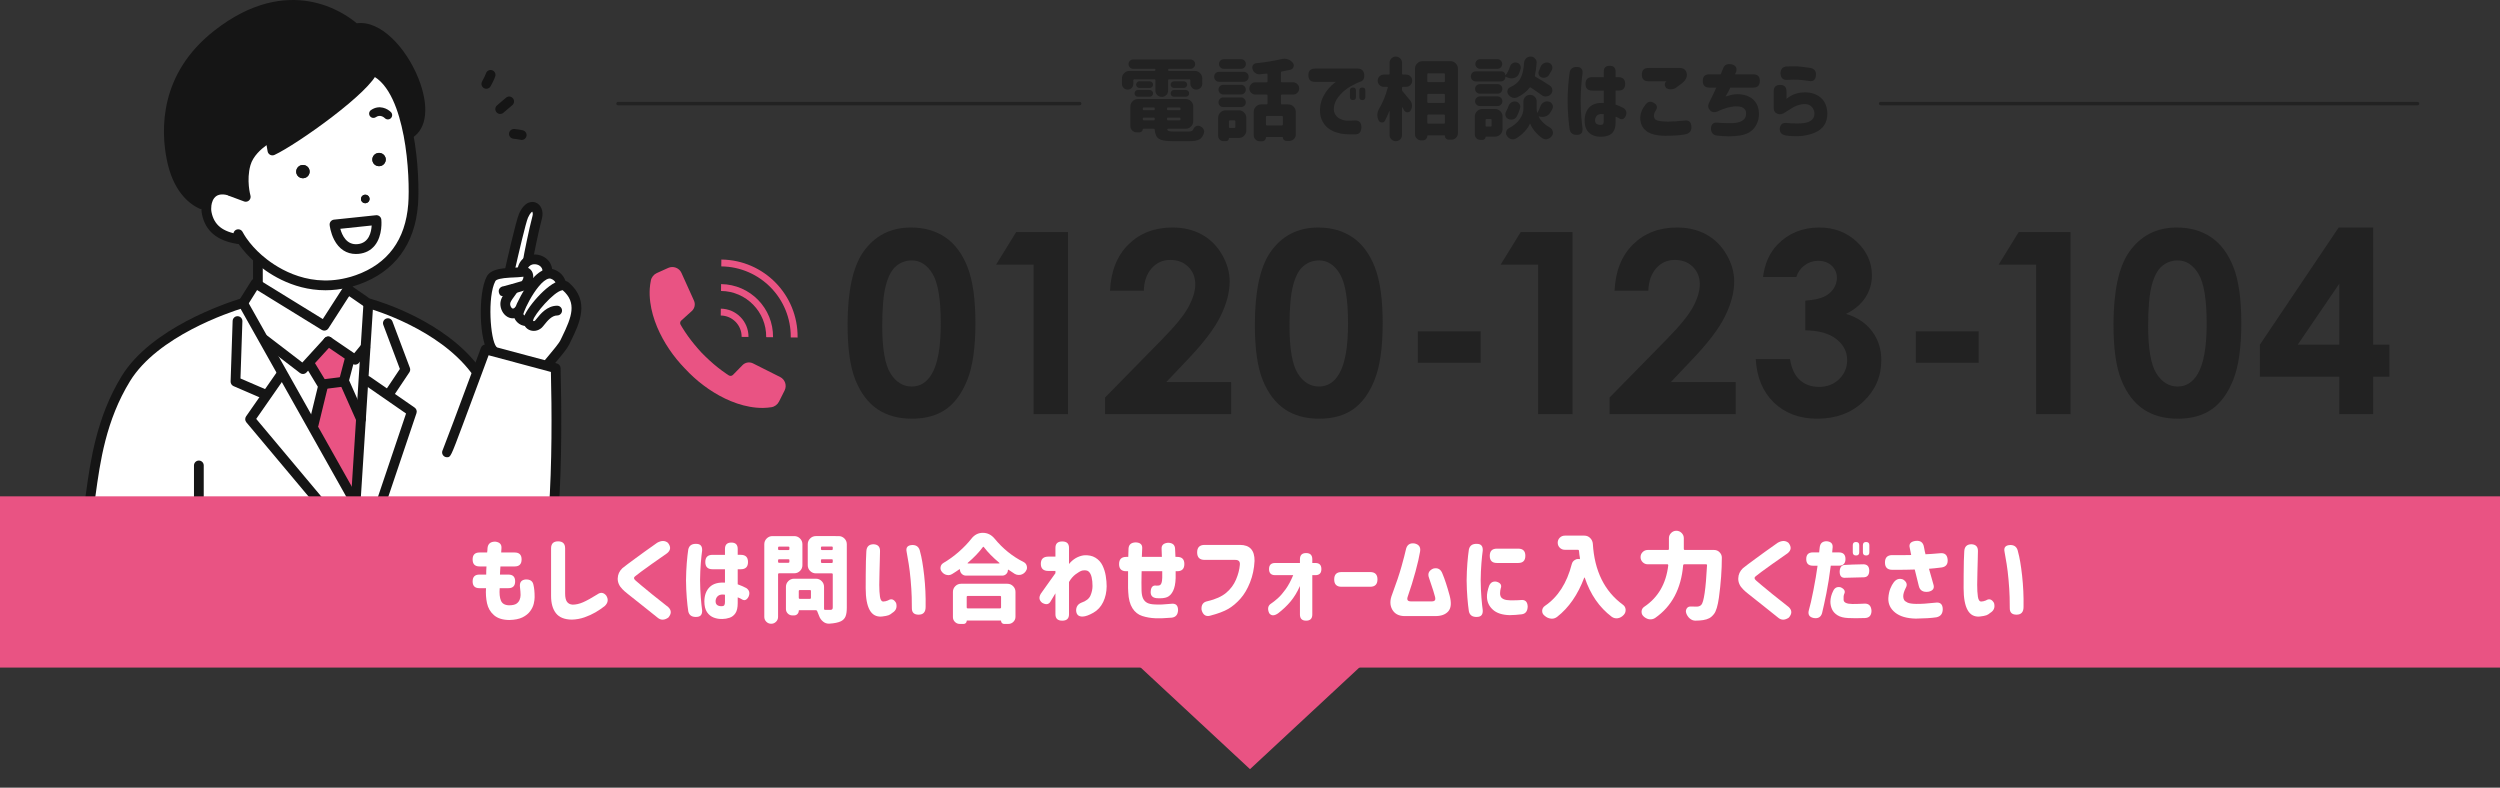 <?xml version="1.0" encoding="utf-8"?>
<!-- Generator: Adobe Illustrator 28.2.0, SVG Export Plug-In . SVG Version: 6.00 Build 0)  -->
<svg version="1.1" xmlns="http://www.w3.org/2000/svg" xmlns:xlink="http://www.w3.org/1999/xlink" x="0px" y="0px" width="730px"
	 height="230px" viewBox="0 0 730 230" enable-background="new 0 0 730 230" xml:space="preserve">
<rect x="0" y="0" width="730" height="230" fill="#333333" stroke="none"/>
<g id="レイヤー_1">
</g>
<g id="レイヤー_3">
	<g>
		<g id="XMLID_00000123415785722739232000000005859079150773121969_">
			<g>
				<path fill="#FFFFFF" d="M152.865,62.998c1.995-4.481,4.743-2.406,4.013,0.388c-1.037,3.945-2.463,10.968-2.748,12.78
					l0.046,0.068c-0.855,0.513-1.516,1.414-1.687,2.782v0.388c-0.992,0.137-2.314,0.171-3.648,0.239l-0.023-0.513
					C148.818,79.13,151.964,65.027,152.865,62.998z"/>
				<path fill="#FFFFFF" d="M151.52,91.021c-0.718,2.235,2.463,3.5,2.702,2.212l0.046,0.011c0.365-2.041,6.43-9.349,9.668-9.896
					c0.513-0.08,0.946,0,1.277,0.285c5.746,4.982,2.269,11.013-0.296,16.36c-0.821,1.699-5.119,6.396-5.119,6.635l-0.057,0.205
					l-15.996-4.287l0.103-0.376c-2.303-2.634-2.987-16.03-0.456-20.761c0.718-1.345,3.112-1.63,5.45-1.767
					c1.334-0.068,2.656-0.103,3.648-0.239c2.337-0.331,2.029,2.109,1.152,3.352c-0.228,0.319-0.49,0.57-0.764,0.661
					c-0.41,0.148-1.733,0.524-3.01,0.878l0.046,0.171c-1.494,2.132-2.474,3.112-2.371,4.492c0.16,1.961,2.075,3.671,3.979,1.699
					l0.103,0.046C151.588,90.816,151.554,90.93,151.52,91.021z"/>
				<path fill="#FFFFFF" d="M154.222,93.233c-0.239,1.288-3.42,0.023-2.702-2.212c0.034-0.091,0.068-0.205,0.103-0.319
					c0.627-1.722,2.417-5.358,4.56-7.935c1.163-1.425,2.44-2.52,3.694-2.793c0.502-0.125,1.003-0.103,1.482,0.08
					c2.337,0.878,2.497,2.93,2.497,2.93l0.08,0.365c-3.238,0.547-9.303,7.855-9.668,9.896L154.222,93.233z"/>
				<path fill="#FFFFFF" d="M159.877,79.974c-1.254,0.274-2.531,1.368-3.694,2.793l-2.542-0.011
					c0.878-1.243,1.186-3.683-1.152-3.352v-0.388c0.171-1.368,0.832-2.269,1.687-2.782c2.303-1.368,6.043,0.137,5.632,3.432
					L159.877,79.974z"/>
				<path fill="#FFFFFF" d="M151.52,90.656c-1.904,1.972-3.819,0.262-3.979-1.699c-0.103-1.38,0.878-2.36,2.371-4.492l-0.046-0.171
					c1.277-0.353,2.599-0.73,3.01-0.878c0.274-0.091,0.536-0.342,0.764-0.661l2.542,0.011c-2.143,2.577-3.933,6.214-4.56,7.935
					L151.52,90.656z"/>
				<path fill="#FFFFFF" d="M139.492,108.214c1.334-3.603,2.292-6.191,2.292-6.191l1.961,0.524l15.996,4.287l2.52,0.673
					c0.205,7.844,0.536,25.971-0.604,42.001h-51.27v-0.034l9.873-29.289l-12.997-8.995l-1.14-0.068l0.616-9.668l0.798-12.381
					l0.091-0.513c2.816,0.798,21.251,6.43,31.068,19.359L139.492,108.214z"/>
				<path fill="#FFFFFF" d="M70.721,70.271l-1.151-0.445c-4.469-0.695-8.152-2.531-9.189-7.513
					c-0.148-0.707-0.194-1.585-0.068-2.485c0.365-2.725,2.235-5.575,7.126-4.047l0.034,0.103l4.287,1.596c0,0-1.368-4.8,0-9.622
					c1.357-4.823,7.114-7.821,7.114-7.821l0.673,3.911c6.578-3.055,27.773-18.31,29.335-23.383
					c5.689,2.508,8.756,10.375,10.329,18.538h0.011c1.63,8.391,1.687,17.101,1.414,20.59c-1.015,13.054-8.38,19.199-16.235,21.992
					c-0.969,0.342-1.938,0.638-2.896,0.855c-10.535,2.565-19.906-1.596-26.006-6.966C73.549,73.874,71.941,72.039,70.721,70.271z
					 M110.898,48.518c1.072-0.125,1.847-1.094,1.733-2.155c-0.125-1.06-1.094-1.824-2.166-1.699
					c-1.083,0.114-1.858,1.083-1.733,2.143C108.846,47.869,109.815,48.632,110.898,48.518z M104.616,72.7
					c6.134-0.638,5.313-8.437,5.313-8.437l-12.256,1.288C97.673,65.551,98.494,73.35,104.616,72.7z M106.794,59.326
					c0.695-0.08,1.186-0.695,1.106-1.368c-0.068-0.684-0.695-1.174-1.38-1.094c-0.684,0.08-1.174,0.695-1.106,1.38
					C105.494,58.916,106.11,59.406,106.794,59.326z M88.666,52.03c1.083-0.114,1.858-1.083,1.733-2.143
					c-0.114-1.06-1.083-1.824-2.166-1.699c-1.072,0.114-1.847,1.083-1.733,2.143C86.625,51.391,87.595,52.155,88.666,52.03z"/>
				<polygon fill="#FFFFFF" points="105.403,122.374 106.121,111.121 107.261,111.19 120.258,120.185 110.385,149.474 
					110.385,149.508 103.932,149.508 103.932,147.148 103.83,146.966 				"/>
				<path fill="#151515" d="M103.727,8.319c11.572-2.634,25.322,24.991,15.893,30.703l-0.399,0.08h-0.011
					c-1.573-8.163-4.64-16.03-10.329-18.538c-1.562,5.073-22.756,20.328-29.335,23.383l-0.673-3.911c0,0-5.757,2.998-7.114,7.821
					c-1.368,4.823,0,9.622,0,9.622l-4.287-1.596l-0.034-0.103c-4.891-1.528-6.761,1.323-7.126,4.047l-1.528-0.217
					c-3.911-1.87-7.24-6.1-8.676-13.214c-2.2-10.945-0.536-25.493,13.385-36.358C87.059-8.384,103.727,8.319,103.727,8.319z"/>
				<path fill="#151515" d="M112.631,46.364c0.114,1.06-0.661,2.029-1.733,2.155c-1.083,0.114-2.052-0.65-2.166-1.71
					c-0.125-1.06,0.65-2.029,1.733-2.143C111.537,44.539,112.506,45.303,112.631,46.364z"/>
				<path fill="#FFFFFF" d="M109.929,64.263c0,0,0.821,7.798-5.313,8.437c-6.122,0.65-6.943-7.148-6.943-7.148L109.929,64.263z"/>
				<path fill="#151515" d="M107.9,57.958c0.08,0.673-0.41,1.288-1.106,1.368c-0.684,0.08-1.3-0.41-1.38-1.083
					c-0.068-0.684,0.422-1.3,1.106-1.38C107.204,56.784,107.831,57.274,107.9,57.958z"/>
				<path fill="#FFFFFF" d="M101.549,84.466L106.657,88l0.604,0.456c0,0,0.125,0.034,0.365,0.103l-0.091,0.513l-0.798,12.381h-0.08
					l-2.953,3.603l-1.152-0.787l-6.715-4.572l-5.712,6.248l-1.676,1.836l-11.15-8.551l-0.239,0.137l-6.031-10.74l-0.445-0.046
					c0.296-0.08,0.445-0.125,0.445-0.125l3.58-5.712l0.673,0.41l19.416,11.96L101.549,84.466z"/>
				<polygon fill="#FFFFFF" points="103.83,146.966 103.932,147.148 103.932,149.508 95.723,149.508 95.723,149.474 73.024,122.397 
					82.054,109.422 82.555,109.137 91.083,124.301 				"/>
				<polygon fill="#FFFFFF" points="106.737,101.453 106.121,111.121 105.403,122.374 100.523,111.395 100.432,111.19 
					102.062,104.987 102.553,104.269 103.704,105.056 106.657,101.453 				"/>
				<polygon fill="#E95383" points="102.553,104.269 102.062,104.987 100.432,111.19 100.523,111.395 100.432,111.44 
					94.333,112.204 94.116,112.33 90.411,106.207 90.126,105.945 95.837,99.697 				"/>
				<path fill="#FFFFFF" d="M101.549,84.466l-6.852,10.649l-19.416-11.96l0.023-0.034v-7.319l0.194-0.228
					c6.1,5.37,15.471,9.531,26.006,6.966l0.046,0.205V84.466z"/>
				<path fill="#FFFFFF" d="M95.723,149.508H25.756v-0.034c1.608-9.942,2.406-24.9,10.991-38.911
					C45.24,96.733,67.21,89.619,70.584,88.581l0.445,0.046l6.031,10.74l5.495,9.771l-0.502,0.285l-9.03,12.974l22.699,27.077
					V149.508z"/>
				<polygon fill="#E95383" points="94.333,112.683 94.116,112.33 94.333,112.204 100.432,111.44 100.523,111.395 105.403,122.374 
					103.83,146.966 91.083,124.301 91.573,124.027 				"/>
				<polygon fill="#FFFFFF" points="88.45,107.781 90.126,105.945 90.411,106.207 94.116,112.33 94.333,112.683 91.573,124.027 
					91.083,124.301 82.555,109.137 77.06,99.367 77.299,99.23 				"/>
				<path fill="#151515" d="M90.399,49.886c0.125,1.06-0.65,2.029-1.733,2.143c-1.072,0.125-2.041-0.638-2.166-1.699
					c-0.114-1.06,0.661-2.029,1.733-2.143C89.316,48.062,90.285,48.826,90.399,49.886z"/>
			</g>
			<g>
				<path fill="#151515" d="M71.759,58.905c-0.167,0-0.336-0.029-0.497-0.089l-4.287-1.597c-0.738-0.275-1.113-1.096-0.838-1.834
					c0.274-0.738,1.097-1.109,1.833-0.838l1.928,0.718c-0.246-1.988-0.338-4.874,0.491-7.797c1.505-5.351,7.569-8.562,7.827-8.695
					c0.403-0.212,0.882-0.216,1.291-0.013c0.407,0.203,0.694,0.587,0.772,1.035l0.344,2.001
					c8.182-4.502,25.703-17.775,26.897-21.652c0.232-0.753,1.03-1.177,1.781-0.942c0.753,0.232,1.175,1.029,0.943,1.781
					c-1.774,5.758-23.488,21.186-30.097,24.256c-0.402,0.186-0.869,0.175-1.261-0.03c-0.393-0.206-0.668-0.583-0.743-1.021
					l-0.311-1.804c-1.635,1.176-3.963,3.24-4.7,5.859c-1.244,4.386-0.014,8.801-0.001,8.846c0.148,0.517-0.009,1.072-0.404,1.437
					C72.458,58.774,72.111,58.905,71.759,58.905z"/>
				<path fill="#151515" d="M58.783,61.037c-0.206,0-0.415-0.045-0.614-0.139c-3.326-1.591-7.667-5.35-9.458-14.219
					c-1.746-8.688-2.262-25.143,13.905-37.762c21.832-17.069,38.315-4.881,41.544-2.122c7.104-0.954,14.474,7.335,17.952,15.936
					c3.295,8.15,2.623,14.859-1.754,17.51c-0.671,0.405-1.549,0.194-1.957-0.481c-0.407-0.672-0.193-1.55,0.481-1.957
					c3.705-2.245,2.632-8.946,0.587-14.003c-3.203-7.922-9.837-15.348-15.426-14.091c-0.475,0.112-0.978-0.036-1.325-0.383
					c-0.645-0.641-16.104-15.553-38.347,1.837C49.41,22.839,49.889,38.075,51.505,46.117c1.558,7.716,5.153,10.899,7.894,12.209
					c0.71,0.34,1.01,1.191,0.67,1.901C59.825,60.739,59.315,61.037,58.783,61.037z"/>
				<path fill="#151515" d="M69.571,71.252c-0.073,0-0.146-0.006-0.221-0.017c-5.958-0.927-9.348-3.751-10.365-8.631
					c-0.193-0.922-0.223-1.977-0.085-2.973c0.287-2.141,1.278-3.855,2.788-4.818c1.623-1.034,3.7-1.166,6.174-0.394
					c0.752,0.235,1.17,1.034,0.936,1.786c-0.235,0.75-1.034,1.166-1.785,0.935c-1.636-0.513-2.911-0.487-3.792,0.076
					c-1.067,0.68-1.395,2.046-1.496,2.8c-0.095,0.686-0.077,1.395,0.051,2.005c0.767,3.681,3.238,5.653,8.014,6.396
					c0.778,0.121,1.31,0.85,1.189,1.628C70.868,70.75,70.262,71.252,69.571,71.252z"/>
				<path fill="#151515" d="M75.304,84.546c-0.787,0-1.425-0.638-1.425-1.425V75.8c0-0.787,0.638-1.425,1.425-1.425
					s1.425,0.638,1.425,1.425v7.32C76.729,83.908,76.091,84.546,75.304,84.546z"/>
				<path fill="#151515" d="M101.549,86.541c-0.787,0-1.425-0.638-1.425-1.425v-2.371c0-0.787,0.638-1.425,1.425-1.425
					s1.425,0.638,1.425,1.425v2.371C102.974,85.903,102.336,86.541,101.549,86.541z"/>
				<path fill="#151515" d="M94.696,96.539c-0.256,0-0.513-0.068-0.747-0.212L75.068,84.696l-2.831,4.517
					c-0.419,0.666-1.298,0.867-1.965,0.451c-0.667-0.419-0.868-1.298-0.45-1.965l3.58-5.712c0.414-0.66,1.284-0.865,1.949-0.46
					l0.672,0.41l18.232,11.231l6.096-9.474c0.209-0.324,0.541-0.55,0.92-0.626c0.38-0.075,0.772,0.006,1.09,0.225l5.108,3.534
					c0.647,0.449,0.809,1.336,0.361,1.983s-1.336,0.806-1.983,0.362l-3.896-2.695l-6.054,9.409
					C95.624,96.308,95.165,96.539,94.696,96.539z"/>
				<path fill="#151515" d="M94.331,113.63c-0.708,0-1.322-0.527-1.412-1.248c-0.098-0.78,0.456-1.493,1.237-1.591l6.1-0.764
					c0.783-0.107,1.493,0.455,1.591,1.237c0.098,0.78-0.456,1.493-1.237,1.591l-6.1,0.764
					C94.449,113.626,94.39,113.63,94.331,113.63z"/>
				<path fill="#151515" d="M103.933,148.573c-0.497,0-0.98-0.261-1.242-0.725L69.786,89.325c-0.385-0.687-0.141-1.555,0.545-1.941
					c0.685-0.384,1.555-0.143,1.94,0.544l32.901,58.519c0.387,0.685,0.145,1.554-0.541,1.942
					C104.411,148.514,104.171,148.573,103.933,148.573z"/>
				<path fill="#151515" d="M103.819,148.573c-0.029,0-0.058-0.001-0.089-0.002c-0.785-0.049-1.383-0.725-1.335-1.51l0.011-0.181
					l3.705-57.899c0.051-0.786,0.72-1.382,1.514-1.33c0.785,0.05,1.381,0.728,1.33,1.513l-3.716,58.071
					C105.194,147.991,104.567,148.573,103.819,148.573z"/>
				<path fill="#151515" d="M138.695,109.343c-0.43,0-0.856-0.194-1.136-0.563c-9.642-12.7-28.233-18.258-30.321-18.851
					l-0.355-0.099c-0.759-0.209-1.204-0.994-0.995-1.752c0.209-0.759,0.992-1.201,1.752-0.995l0.375,0.106
					c3.559,1.009,21.823,6.708,31.814,19.868c0.476,0.627,0.353,1.521-0.273,1.996C139.298,109.248,138.995,109.343,138.695,109.343
					z"/>
				<path fill="#151515" d="M25.757,150.899c-0.076,0-0.152-0.006-0.229-0.018c-0.777-0.126-1.305-0.857-1.179-1.634
					c0.254-1.574,0.488-3.274,0.736-5.077c1.297-9.419,3.072-22.318,10.446-34.352c8.611-14.021,30.361-21.284,34.634-22.598
					c0.299-0.081,0.43-0.121,0.445-0.126c0.752-0.227,1.546,0.194,1.778,0.944c0.231,0.75-0.19,1.548-0.94,1.78
					c0,0-0.165,0.051-0.498,0.14c-4.049,1.246-24.916,8.202-32.99,21.35c-7.06,11.523-8.719,23.57-10.052,33.25
					c-0.251,1.826-0.489,3.548-0.747,5.143C27.049,150.401,26.444,150.899,25.757,150.899z"/>
				<path fill="#151515" d="M58.066,149.68c-0.787,0-1.425-0.638-1.425-1.425v-12.347c0-0.787,0.638-1.425,1.425-1.425
					s1.425,0.638,1.425,1.425v12.347C59.491,149.042,58.853,149.68,58.066,149.68z"/>
				<path fill="#151515" d="M103.703,106.481c-0.277,0-0.557-0.081-0.802-0.248l-7.865-5.358c-0.651-0.443-0.819-1.329-0.376-1.98
					c0.443-0.65,1.33-0.816,1.98-0.376l6.789,4.624l2.125-2.593c0.499-0.61,1.398-0.698,2.006-0.199
					c0.608,0.499,0.698,1.397,0.199,2.005l-2.953,3.603C104.526,106.3,104.117,106.481,103.703,106.481z"/>
				<path fill="#151515" d="M88.449,109.206c-0.303,0-0.609-0.097-0.867-0.294l-11.15-8.551c-0.625-0.479-0.743-1.374-0.263-1.999
					c0.479-0.625,1.372-0.743,1.998-0.264l10.112,7.755l6.507-7.119c0.531-0.581,1.432-0.62,2.013-0.09
					c0.581,0.531,0.621,1.433,0.09,2.014l-7.387,8.083C89.223,109.048,88.837,109.206,88.449,109.206z"/>
				<path fill="#151515" d="M91.575,125.453c-0.111,0-0.225-0.013-0.338-0.04c-0.765-0.186-1.234-0.958-1.048-1.721l2.619-10.771
					l-3.617-5.974c-0.408-0.674-0.192-1.55,0.481-1.957c0.674-0.405,1.549-0.192,1.957,0.481l3.919,6.47
					c0.198,0.324,0.258,0.713,0.169,1.08l-2.759,11.344C92.8,125.016,92.217,125.453,91.575,125.453z"/>
				<path fill="#151515" d="M105.402,123.813c-0.509,0-0.996-0.273-1.249-0.754c-0.014-0.028-0.04-0.078-0.052-0.106l-4.971-11.186
					c-0.131-0.296-0.158-0.628-0.076-0.94l1.631-6.202c0.2-0.762,0.983-1.212,1.741-1.017c0.761,0.2,1.216,0.98,1.016,1.74
					l-1.504,5.718l4.767,10.727c0.312,0.703,0.017,1.538-0.675,1.873C105.827,123.766,105.613,123.813,105.402,123.813z"/>
				<path fill="#151515" d="M77.299,116.548c-0.189,0-0.38-0.037-0.564-0.117l-8.539-3.682c-0.538-0.232-0.88-0.77-0.86-1.356
					l0.593-17.684c0.027-0.786,0.696-1.413,1.472-1.376c0.787,0.026,1.403,0.685,1.377,1.472l-0.561,16.712l7.647,3.298
					c0.723,0.312,1.056,1.15,0.744,1.873C78.375,116.226,77.85,116.548,77.299,116.548z"/>
				<path fill="#151515" d="M113.713,116.286c-0.272,0-0.547-0.078-0.791-0.24c-0.654-0.438-0.83-1.323-0.392-1.976l4.234-6.335
					l-4.839-12.872c-0.277-0.736,0.096-1.558,0.832-1.835c0.736-0.279,1.558,0.096,1.835,0.833l5.096,13.556
					c0.162,0.43,0.106,0.911-0.149,1.293l-4.641,6.943C114.624,116.063,114.173,116.286,113.713,116.286z"/>
				<path fill="#151515" d="M95.724,150.899c-0.407,0-0.811-0.174-1.093-0.51l-22.7-27.077c-0.413-0.492-0.445-1.201-0.077-1.729
					l9.029-12.974c0.45-0.647,1.339-0.805,1.983-0.356c0.646,0.45,0.806,1.338,0.356,1.984l-8.407,12.08l22,26.242
					c0.505,0.602,0.426,1.502-0.176,2.007C96.372,150.79,96.048,150.899,95.724,150.899z"/>
				<path fill="#151515" d="M110.385,150.899c-0.151,0-0.305-0.023-0.455-0.075c-0.746-0.252-1.147-1.06-0.895-1.806l9.531-28.272
					l-12.115-8.386c-0.647-0.448-0.809-1.335-0.361-1.982c0.448-0.648,1.335-0.809,1.983-0.361l12.997,8.996
					c0.522,0.361,0.742,1.024,0.539,1.627l-9.873,29.288C111.535,150.524,110.98,150.899,110.385,150.899z"/>
				<path fill="#151515" d="M103.92,74.163c-2.71,0-4.938-1.445-6.336-4.136c-1.082-2.084-1.319-4.235-1.328-4.325
					c-0.04-0.376,0.072-0.753,0.31-1.045c0.238-0.294,0.583-0.481,0.959-0.521l12.256-1.288c0.787-0.084,1.485,0.487,1.567,1.268
					c0.019,0.188,0.457,4.638-1.917,7.568c-1.146,1.413-2.716,2.232-4.666,2.435C104.477,74.147,104.196,74.163,103.92,74.163z
					 M99.371,66.807c0.5,1.849,1.821,4.828,5.095,4.476c0.001,0,0.002,0,0.003,0c3.283-0.342,3.956-3.523,4.06-5.439L99.371,66.807z
					"/>
				<path fill="#151515" d="M95.038,84.754c-10.013,0-17.414-5.41-20.482-8.111c-1.916-1.67-3.649-3.595-5.007-5.562
					c-0.462-0.68-0.875-1.359-1.234-2.027c-0.372-0.694-0.112-1.558,0.581-1.931c0.693-0.37,1.558-0.112,1.929,0.581
					c0.313,0.583,0.675,1.177,1.075,1.767c1.22,1.766,2.79,3.507,4.534,5.028c3.396,2.989,12.596,9.617,24.732,6.655
					c0.848-0.191,1.743-0.455,2.759-0.814c9.33-3.318,14.476-10.303,15.288-20.759c0.291-3.711,0.165-12.083-1.36-20.04
					c-0.018-0.055-0.033-0.111-0.044-0.17c-1.279-6.638-3.968-15.063-9.504-17.503c-0.72-0.317-1.047-1.158-0.73-1.878
					c0.318-0.721,1.161-1.05,1.879-0.729c5.324,2.346,9.065,8.872,11.121,19.401c0.018,0.055,0.033,0.111,0.044,0.169
					c1.61,8.286,1.741,17.081,1.436,20.973c-0.895,11.515-6.836,19.545-17.178,23.224c-1.126,0.397-2.126,0.693-3.06,0.903
					C99.449,84.506,97.184,84.754,95.038,84.754z"/>
				<path fill="#151515" d="M113.258,34.871c-0.321,0-0.643-0.122-0.887-0.367c-0.214-0.209-1.328-1.181-2.621-0.297
					c-0.569,0.394-1.351,0.249-1.744-0.323c-0.392-0.571-0.247-1.352,0.324-1.744c2.469-1.7,4.889-0.352,5.823,0.598
					c0.485,0.494,0.478,1.288-0.016,1.774C113.893,34.751,113.575,34.871,113.258,34.871z"/>
				<path fill="#151515" d="M143.848,103.597c-0.397,0-0.792-0.165-1.073-0.488c-2.851-3.261-3.258-17.478-0.64-22.371
					c1.082-2.029,3.986-2.364,6.622-2.518l0.889-0.042c0.996-0.045,1.938-0.088,2.648-0.186c1.885-0.271,2.728,0.753,3.003,1.204
					c0.792,1.298,0.351,3.188-0.493,4.383c-0.434,0.609-0.93,1.009-1.477,1.19c-0.358,0.13-1.406,0.436-3.081,0.9
					c-3.585,1.009-4.136,1.161-4.56-0.202c-0.166-0.534-0.035-1.459,1.007-1.815c0.126-0.042,0.253-0.067,0.38-0.073
					c0.405-0.104,1.238-0.327,2.408-0.656c1.446-0.4,2.5-0.705,2.861-0.828c0.026-0.026,0.073-0.077,0.137-0.166
					c0.27-0.382,0.386-0.868,0.389-1.13c-0.047,0.001-0.106,0.006-0.179,0.016c-0.844,0.117-1.849,0.163-2.913,0.212l-0.863,0.04
					c-2.546,0.149-3.985,0.491-4.264,1.015c-2.378,4.445-1.487,17.142,0.271,19.153c0.518,0.592,0.458,1.492-0.135,2.011
					C144.514,103.481,144.18,103.597,143.848,103.597z M152.393,82.077c-0.004,0.001-0.008,0.002-0.011,0.004
					C152.385,82.079,152.389,82.078,152.393,82.077z"/>
				<path fill="#151515" d="M148.819,80.556c-0.102,0-0.207-0.011-0.312-0.035c-0.768-0.171-1.251-0.933-1.081-1.701
					c0.326-1.457,3.205-14.301,4.136-16.4c1.782-4.001,4.116-3.543,4.788-3.306c1.627,0.57,2.447,2.561,1.907,4.631
					c-1.05,3.993-2.45,10.932-2.719,12.642c-0.122,0.777-0.844,1.32-1.629,1.186c-0.777-0.121-1.309-0.851-1.186-1.629
					c0.276-1.752,1.707-8.851,2.777-12.922c0.181-0.695-0.013-1.131-0.112-1.225c-0.004,0.049-0.562,0.301-1.221,1.78
					c-0.613,1.382-2.754,10.464-3.959,15.863C150.061,80.105,149.472,80.556,148.819,80.556z"/>
				<path fill="#151515" d="M159.81,81.091c-0.058,0-0.118-0.003-0.178-0.011c-0.781-0.097-1.336-0.809-1.238-1.59
					c0.129-1.035-0.393-1.612-0.853-1.913c-0.78-0.511-1.891-0.559-2.636-0.118c-0.562,0.336-0.9,0.921-1.001,1.734
					c-0.097,0.78-0.82,1.334-1.59,1.237c-0.781-0.097-1.335-0.809-1.238-1.591c0.209-1.678,1.051-3.037,2.369-3.827
					c1.687-1.004,3.959-0.931,5.657,0.179c1.563,1.023,2.356,2.761,2.121,4.651C161.133,80.563,160.519,81.091,159.81,81.091z"/>
				<path fill="#151515" d="M149.777,92.958c-0.358,0-0.715-0.061-1.066-0.187c-1.411-0.504-2.452-1.99-2.591-3.698
					c-0.122-1.647,0.743-2.831,1.839-4.332c0.241-0.33,0.504-0.69,0.786-1.092c0.451-0.646,1.34-0.803,1.985-0.35
					c0.645,0.451,0.801,1.339,0.35,1.984c-0.294,0.42-0.568,0.795-0.819,1.139c-0.931,1.275-1.341,1.863-1.299,2.429
					c0.051,0.621,0.408,1.128,0.709,1.235c0.281,0.104,0.67-0.261,0.824-0.42c0.547-0.566,1.45-0.582,2.015-0.036
					c0.566,0.547,0.582,1.449,0.036,2.015C151.715,92.507,150.745,92.958,149.777,92.958z"/>
				<path fill="#151515" d="M153.492,95.175c-0.859,0-1.793-0.404-2.495-1.116c-0.935-0.947-1.239-2.215-0.834-3.475
					c0.045-0.125,0.068-0.206,0.092-0.287c0.676-1.862,2.553-5.704,4.831-8.443c1.509-1.849,3.021-2.954,4.486-3.274
					c0.748-0.186,1.555-0.141,2.294,0.141c2.509,0.942,3.325,3.053,3.41,4.152c0.061,0.785-0.526,1.471-1.31,1.531
					c-0.762,0.066-1.456-0.513-1.529-1.286c-0.018-0.14-0.199-1.214-1.579-1.731c-0.205-0.077-0.411-0.086-0.637-0.031
					c-0.837,0.184-1.865,1.001-2.934,2.311c-1.947,2.341-3.7,5.806-4.325,7.522c-0.016,0.065-0.062,0.21-0.106,0.328
					c-0.042,0.136-0.026,0.276,0.077,0.426c0.064,0.094,0.146,0.17,0.229,0.228c0.264-0.307,0.636-0.544,1.084-0.5
					c0.783,0.007,1.413,0.618,1.413,1.401c0,0.099,0,0.285-0.052,0.497c-0.125,0.684-0.652,1.273-1.396,1.501
					C153.982,95.141,153.74,95.175,153.492,95.175z"/>
				<path fill="#151515" d="M159.797,108.054c-0.787,0-1.425-0.638-1.425-1.425c0-0.607,0.127-0.757,1.677-2.602
					c1.175-1.397,3.141-3.736,3.584-4.653l0.489-1.011c2.844-5.845,4.393-9.956,0.184-13.629c-0.006,0.009-0.062,0.008-0.154,0.022
					c-2.544,0.431-8.189,7.172-8.482,8.739l0,0c-0.001,0.007-0.002,0.013-0.003,0.02c-0.013,0.127,0.002,0.203,0.046,0.225
					c0.104,0.055,0.336,0.05,0.524-0.125c0.122-0.118,0.288-0.334,0.492-0.589c1.054-1.315,3.015-3.761,5.963-3.761
					c0.787,0,1.425,0.638,1.425,1.425s-0.638,1.425-1.425,1.425c-1.58,0-2.88,1.621-3.739,2.693
					c-0.292,0.364-0.523,0.651-0.759,0.878c-1.05,0.979-2.563,1.209-3.778,0.591c-1.14-0.583-1.743-1.787-1.574-3.143l0.001,0.001
					c0.004-0.039,0.011-0.077,0.017-0.114c0.002-0.01,0.003-0.02,0.005-0.029c0.455-2.545,6.877-10.382,10.833-11.051
					c1.219-0.192,2.002,0.228,2.446,0.611c6.217,5.391,3.07,11.859,0.542,17.056l-0.485,1.001c-0.556,1.148-2.127,3.056-3.97,5.25
					c-0.465,0.554-0.988,1.176-1.16,1.406C160.837,107.733,160.354,108.054,159.797,108.054z"/>
				<path fill="#151515" d="M161.657,150.933c-0.034,0-0.068-0.001-0.103-0.003c-0.785-0.056-1.376-0.738-1.32-1.523
					c0.993-13.962,0.9-29.699,0.628-40.797l-18.192-4.874l-1.841,4.973c-1.631,4.402-3.849,10.373-5.673,15.242
					c-3.58,9.562-3.58,9.562-4.637,9.562c-0.787,0-1.425-0.638-1.425-1.425c0-0.255,0.067-0.493,0.184-0.7
					c0.493-1.13,4.917-12.978,8.877-23.668l2.291-6.19c0.255-0.69,0.991-1.07,1.705-0.883l20.476,5.484
					c0.611,0.164,1.04,0.708,1.057,1.339c0.293,11.205,0.426,27.611-0.607,42.14C163.024,150.36,162.398,150.933,161.657,150.933z"
					/>
				<path fill="#151515" d="M142.01,25.921c-0.233,0-0.469-0.057-0.688-0.177c-0.689-0.381-0.939-1.248-0.559-1.937
					c0.455-0.824,1.012-1.948,1.117-2.327c0.213-0.759,1-1.201,1.756-0.99c0.758,0.212,1.201,0.999,0.989,1.757
					c-0.249,0.89-1.183,2.603-1.368,2.938C142.999,25.655,142.513,25.921,142.01,25.921z"/>
				<path fill="#151515" d="M146.059,33.275c-0.403,0-0.803-0.17-1.085-0.501c-0.51-0.599-0.439-1.499,0.16-2.009l2.621-2.235
					c0.598-0.512,1.499-0.439,2.009,0.16c0.51,0.599,0.439,1.499-0.16,2.009l-2.621,2.235
					C146.715,33.164,146.386,33.275,146.059,33.275z"/>
				<path fill="#151515" d="M152.341,40.868c-0.129,0-0.259-0.017-0.389-0.053c-0.387-0.11-1.422-0.245-2.034-0.306
					c-0.783-0.079-1.355-0.777-1.276-1.56c0.078-0.783,0.779-1.359,1.559-1.277c0.287,0.029,1.76,0.183,2.527,0.4
					c0.758,0.215,1.197,1.003,0.983,1.76C153.534,40.459,152.963,40.868,152.341,40.868z"/>
			</g>
		</g>
	</g>
</g>
<g id="レイヤー_2">
	<polygon fill="#E95383" points="365,224.59 312.088,175.413 417.912,175.413 	"/>
	<g>
		<path fill="#222222" d="M331.187,23.17c-0.169,0-0.254,0.085-0.254,0.254v1.092c0,0.457-0.161,0.847-0.482,1.168
			c-0.321,0.322-0.711,0.482-1.168,0.482s-0.851-0.16-1.181-0.482c-0.33-0.321-0.495-0.711-0.495-1.168v-1.6
			c0-0.609,0.216-1.13,0.647-1.562s0.952-0.647,1.562-0.647h7.312c0.169,0,0.254-0.084,0.254-0.254v-0.102
			c0-0.169-0.085-0.254-0.254-0.254h-6.221c-0.39,0-0.715-0.135-0.978-0.406c-0.263-0.271-0.394-0.592-0.394-0.965
			c0-0.372,0.131-0.693,0.394-0.965c0.263-0.271,0.588-0.406,0.978-0.406h16.707c0.372,0,0.694,0.136,0.965,0.406
			c0.271,0.271,0.406,0.593,0.406,0.965c0,0.373-0.136,0.694-0.406,0.965c-0.271,0.271-0.593,0.406-0.965,0.406h-6.271
			c-0.169,0-0.254,0.085-0.254,0.254v0.102c0,0.17,0.085,0.254,0.254,0.254h7.516c0.609,0,1.13,0.216,1.562,0.647
			s0.647,0.952,0.647,1.562v1.523c0,0.475-0.169,0.881-0.508,1.219c-0.339,0.339-0.749,0.508-1.231,0.508s-0.893-0.169-1.231-0.508
			c-0.339-0.338-0.508-0.744-0.508-1.219v-1.016c0-0.169-0.085-0.254-0.254-0.254h-5.992c-0.169,0-0.254,0.085-0.254,0.254v3.047
			c0,0.508-0.182,0.939-0.546,1.295s-0.8,0.533-1.308,0.533s-0.943-0.178-1.308-0.533s-0.546-0.787-0.546-1.295v-3.047
			c0-0.169-0.085-0.254-0.254-0.254H331.187z M342.612,38.404h4.469c0.406,0,0.711-0.051,0.914-0.152s0.364-0.287,0.482-0.559
			c0.152-0.372,0.397-0.651,0.736-0.838c0.203-0.102,0.415-0.152,0.635-0.152c0.136,0,0.279,0.025,0.432,0.076
			c0.474,0.17,0.838,0.449,1.092,0.838c0.169,0.254,0.254,0.525,0.254,0.812c0,0.136-0.025,0.279-0.076,0.432
			c-0.271,0.897-0.72,1.515-1.346,1.854s-1.565,0.508-2.818,0.508h-5.129c-1.879,0-3.174-0.237-3.885-0.711
			s-1.108-1.362-1.193-2.666c0-0.169-0.085-0.254-0.254-0.254h-3.123c-0.067,0-0.102,0.034-0.102,0.102
			c0,0.254-0.093,0.475-0.279,0.66c-0.187,0.187-0.406,0.279-0.66,0.279h-0.863c-0.508,0-0.939-0.178-1.295-0.533
			s-0.533-0.778-0.533-1.27v-5.713c0-0.609,0.216-1.13,0.647-1.562s0.952-0.647,1.562-0.647h13.939c0.609,0,1.13,0.216,1.562,0.647
			s0.647,0.952,0.647,1.562v4.266c0,0.609-0.216,1.13-0.647,1.562s-0.952,0.647-1.562,0.647h-5.154
			c-0.067,0-0.123,0.025-0.165,0.076s-0.055,0.11-0.038,0.178c0.067,0.221,0.225,0.368,0.47,0.444S342.003,38.404,342.612,38.404z
			 M332.253,28.248c-0.271,0-0.499-0.093-0.686-0.279c-0.187-0.186-0.279-0.419-0.279-0.698s0.093-0.516,0.279-0.711
			c0.187-0.194,0.415-0.292,0.686-0.292h3.453c0.271,0,0.504,0.098,0.698,0.292c0.194,0.195,0.292,0.432,0.292,0.711
			s-0.098,0.513-0.292,0.698c-0.194,0.187-0.428,0.279-0.698,0.279H332.253z M335.706,23.729c0.271,0,0.504,0.098,0.698,0.292
			c0.194,0.195,0.292,0.424,0.292,0.686c0,0.263-0.098,0.491-0.292,0.686c-0.194,0.195-0.428,0.292-0.698,0.292h-2.996
			c-0.254,0-0.479-0.097-0.673-0.292c-0.194-0.194-0.292-0.423-0.292-0.686c0-0.262,0.098-0.49,0.292-0.686
			c0.194-0.194,0.419-0.292,0.673-0.292H335.706z M337.179,31.625c0-0.169-0.085-0.254-0.254-0.254h-2.971
			c-0.169,0-0.254,0.085-0.254,0.254v0.305c0,0.17,0.085,0.254,0.254,0.254h2.971c0.169,0,0.254-0.084,0.254-0.254V31.625z
			 M333.954,34.342c-0.169,0-0.254,0.085-0.254,0.254v0.279c0,0.17,0.085,0.254,0.254,0.254h2.971c0.169,0,0.254-0.084,0.254-0.254
			v-0.279c0-0.169-0.085-0.254-0.254-0.254H333.954z M344.44,32.184c0.169,0,0.254-0.084,0.254-0.254v-0.305
			c0-0.169-0.085-0.254-0.254-0.254h-3.402c-0.169,0-0.254,0.085-0.254,0.254v0.305c0,0.17,0.085,0.254,0.254,0.254H344.44z
			 M340.784,34.875c0,0.17,0.085,0.254,0.254,0.254h3.402c0.169,0,0.254-0.084,0.254-0.254v-0.279c0-0.169-0.085-0.254-0.254-0.254
			h-3.402c-0.169,0-0.254,0.085-0.254,0.254V34.875z M342.815,23.729h2.844c0.271,0,0.504,0.098,0.698,0.292
			c0.194,0.195,0.292,0.424,0.292,0.686c0,0.263-0.098,0.491-0.292,0.686c-0.194,0.195-0.428,0.292-0.698,0.292h-2.844
			c-0.271,0-0.504-0.097-0.698-0.292c-0.194-0.194-0.292-0.423-0.292-0.686c0-0.262,0.098-0.49,0.292-0.686
			C342.312,23.826,342.545,23.729,342.815,23.729z M342.815,28.248c-0.271,0-0.504-0.093-0.698-0.279
			c-0.194-0.186-0.292-0.419-0.292-0.698s0.098-0.516,0.292-0.711c0.194-0.194,0.428-0.292,0.698-0.292h3.428
			c0.288,0,0.524,0.098,0.711,0.292c0.187,0.195,0.279,0.432,0.279,0.711s-0.093,0.513-0.279,0.698
			c-0.187,0.187-0.423,0.279-0.711,0.279H342.815z"/>
		<path fill="#222222" d="M355.977,23.881c-0.406,0-0.749-0.144-1.028-0.432c-0.279-0.287-0.419-0.635-0.419-1.041
			s0.14-0.749,0.419-1.028s0.622-0.419,1.028-0.419h7.16c0.406,0,0.753,0.14,1.041,0.419s0.432,0.622,0.432,1.028
			s-0.144,0.754-0.432,1.041c-0.288,0.288-0.635,0.432-1.041,0.432H355.977z M361.715,32.209c0.609,0,1.13,0.216,1.562,0.647
			s0.647,0.952,0.647,1.562v3.656c0,0.609-0.216,1.13-0.647,1.562s-0.952,0.647-1.562,0.647h-2.793
			c-0.051,0-0.076,0.034-0.076,0.102c0,0.237-0.085,0.436-0.254,0.597s-0.364,0.241-0.584,0.241h-0.736
			c-0.44,0-0.812-0.152-1.117-0.457s-0.457-0.677-0.457-1.117v-5.23c0-0.609,0.216-1.13,0.647-1.562s0.952-0.647,1.562-0.647
			H361.715z M362.375,24.77c0.39,0,0.72,0.136,0.99,0.406c0.271,0.271,0.406,0.602,0.406,0.99c0,0.39-0.136,0.724-0.406,1.003
			s-0.601,0.419-0.99,0.419h-5.18c-0.39,0-0.72-0.14-0.99-0.419s-0.406-0.613-0.406-1.003c0-0.389,0.136-0.719,0.406-0.99
			c0.271-0.271,0.601-0.406,0.99-0.406H362.375z M357.195,31.27c-0.39,0-0.72-0.135-0.99-0.406c-0.271-0.271-0.406-0.601-0.406-0.99
			c0-0.389,0.136-0.724,0.406-1.003s0.601-0.419,0.99-0.419h5.18c0.39,0,0.72,0.14,0.99,0.419s0.406,0.614,0.406,1.003
			c0,0.39-0.136,0.72-0.406,0.99c-0.271,0.271-0.601,0.406-0.99,0.406H357.195z M362.4,17.279c0.39,0,0.72,0.14,0.99,0.419
			s0.406,0.609,0.406,0.99s-0.136,0.711-0.406,0.99s-0.601,0.419-0.99,0.419h-5.053c-0.39,0-0.72-0.14-0.99-0.419
			s-0.406-0.609-0.406-0.99s0.136-0.711,0.406-0.99s0.601-0.419,0.99-0.419H362.4z M360.725,35.408c0-0.169-0.085-0.254-0.254-0.254
			H359.1c-0.169,0-0.254,0.085-0.254,0.254v1.701c0,0.17,0.085,0.254,0.254,0.254h1.371c0.169,0,0.254-0.084,0.254-0.254V35.408z
			 M377.559,27.613h-3.275c-0.169,0-0.254,0.085-0.254,0.254v2.361c0,0.17,0.085,0.254,0.254,0.254h1.879
			c0.609,0,1.13,0.216,1.562,0.647s0.647,0.952,0.647,1.562v6.576c0,0.524-0.187,0.969-0.559,1.333s-0.821,0.546-1.346,0.546h-0.838
			c-0.288,0-0.533-0.098-0.736-0.292s-0.305-0.436-0.305-0.724c0-0.085-0.042-0.127-0.127-0.127h-4.672
			c-0.085,0-0.127,0.042-0.127,0.127c0,0.305-0.11,0.567-0.33,0.787s-0.491,0.33-0.812,0.33h-0.66c-0.491,0-0.91-0.174-1.257-0.521
			s-0.521-0.766-0.521-1.257v-6.779c0-0.609,0.216-1.13,0.647-1.562s0.952-0.647,1.562-0.647h1.574c0.169,0,0.254-0.084,0.254-0.254
			v-2.361c0-0.169-0.085-0.254-0.254-0.254h-3.275c-0.491,0-0.91-0.173-1.257-0.521c-0.347-0.347-0.521-0.766-0.521-1.257
			c0-0.49,0.174-0.914,0.521-1.27s0.766-0.533,1.257-0.533h3.275c0.169,0,0.254-0.084,0.254-0.254v-2.057
			c0-0.067-0.025-0.122-0.076-0.165c-0.051-0.042-0.11-0.063-0.178-0.063c-0.644,0.068-1.329,0.136-2.057,0.203
			c-0.051,0-0.102,0-0.152,0c-0.406,0-0.778-0.127-1.117-0.381c-0.39-0.287-0.66-0.668-0.812-1.143
			c-0.051-0.135-0.076-0.279-0.076-0.432c0-0.236,0.067-0.465,0.203-0.686c0.203-0.338,0.508-0.533,0.914-0.584
			c2.81-0.305,5.281-0.711,7.414-1.219c0.271-0.067,0.542-0.102,0.812-0.102c0.339,0,0.669,0.051,0.99,0.152
			c0.593,0.187,1.083,0.517,1.473,0.99c0.22,0.237,0.33,0.508,0.33,0.812c0,0.136-0.025,0.271-0.076,0.406
			c-0.152,0.457-0.457,0.745-0.914,0.863c-0.812,0.187-1.659,0.355-2.539,0.508c-0.152,0.034-0.229,0.136-0.229,0.305v2.59
			c0,0.17,0.085,0.254,0.254,0.254h3.275c0.491,0,0.914,0.178,1.27,0.533s0.533,0.779,0.533,1.27c0,0.491-0.178,0.91-0.533,1.257
			C378.473,27.44,378.05,27.613,377.559,27.613z M374.334,36.627c0.169,0,0.254-0.084,0.254-0.254v-2.26
			c0-0.169-0.085-0.254-0.254-0.254h-4.418c-0.169,0-0.254,0.085-0.254,0.254v2.26c0,0.17,0.085,0.254,0.254,0.254H374.334z"/>
		<path fill="#222222" d="M396.468,20.021c1.066,0.034,1.692,0.559,1.879,1.574c0.136,1.168-0.187,1.904-0.965,2.209
			c-0.931,0.305-1.977,0.8-3.136,1.485s-2.149,1.498-2.971,2.438s-1.35,1.841-1.587,2.704c-0.305,1.151-0.279,2.069,0.076,2.755
			s0.851,1.186,1.485,1.498c0.635,0.313,1.223,0.487,1.765,0.521c0.677,0.034,1.558,0.025,2.641-0.025
			c1.219-0.051,1.845,0.602,1.879,1.955c-0.034,1.422-0.66,2.124-1.879,2.107c-1.202,0-2.184-0.025-2.945-0.076
			c-0.711-0.034-1.54-0.199-2.488-0.495s-1.807-0.757-2.577-1.384c-0.771-0.626-1.362-1.464-1.777-2.514
			c-0.415-1.049-0.529-2.344-0.343-3.885c0.187-1.083,0.512-2.057,0.978-2.92s0.974-1.595,1.523-2.196
			c0.55-0.601,1.02-1.062,1.409-1.384c0.39-0.321,0.601-0.482,0.635-0.482h-6.094c-1.286,0-1.93-0.643-1.93-1.93
			c0-1.303,0.644-1.955,1.93-1.955H396.468z M394.183,26.42c0-0.575,0.288-0.863,0.863-0.863c0.593,0,0.889,0.288,0.889,0.863v1.93
			c0,0.576-0.288,0.863-0.863,0.863c-0.593,0-0.889-0.287-0.889-0.863V26.42z M396.925,26.42c0-0.575,0.288-0.863,0.863-0.863
			c0.593,0,0.889,0.288,0.889,0.863v1.93c0,0.576-0.288,0.863-0.863,0.863c-0.593,0-0.889-0.287-0.889-0.863V26.42z"/>
		<path fill="#222222" d="M409.644,25.354c-0.169,0-0.254,0.085-0.254,0.254v0.609c0,0.17,0.051,0.313,0.152,0.432
			c0.508,0.576,1.253,1.473,2.234,2.691c0.355,0.457,0.533,0.974,0.533,1.549c0,0.525-0.152,1.008-0.457,1.447
			c-0.203,0.305-0.491,0.457-0.863,0.457c-0.034,0-0.067,0-0.102,0c-0.406-0.033-0.702-0.236-0.889-0.609
			c-0.169-0.287-0.339-0.575-0.508-0.863c-0.017-0.033-0.038-0.046-0.063-0.038c-0.025,0.009-0.038,0.03-0.038,0.063v8.074
			c0,0.508-0.178,0.936-0.533,1.282s-0.783,0.521-1.282,0.521s-0.927-0.174-1.282-0.521s-0.533-0.774-0.533-1.282v-6.957
			c0-0.033-0.013-0.051-0.038-0.051s-0.038,0.009-0.038,0.025c-0.423,1.066-0.854,2.015-1.295,2.844
			c-0.187,0.322-0.457,0.482-0.812,0.482c-0.051,0-0.093,0-0.127,0c-0.423-0.033-0.728-0.245-0.914-0.635
			c-0.237-0.474-0.355-0.973-0.355-1.498c0-0.067,0-0.135,0-0.203c0.034-0.609,0.212-1.176,0.533-1.701
			c1.05-1.76,1.888-3.809,2.514-6.145c0.017-0.051,0.009-0.102-0.025-0.152s-0.085-0.076-0.152-0.076h-0.99
			c-0.491,0-0.91-0.173-1.257-0.521c-0.347-0.347-0.521-0.77-0.521-1.27c0-0.499,0.174-0.922,0.521-1.27
			c0.347-0.347,0.766-0.521,1.257-0.521h1.447c0.169,0,0.254-0.084,0.254-0.254v-3.174c0-0.508,0.178-0.939,0.533-1.295
			s0.783-0.533,1.282-0.533s0.927,0.178,1.282,0.533s0.533,0.787,0.533,1.295v3.174c0,0.17,0.085,0.254,0.254,0.254h0.939
			c0.491,0,0.91,0.174,1.257,0.521c0.347,0.348,0.521,0.771,0.521,1.27c0,0.5-0.174,0.923-0.521,1.27
			c-0.347,0.348-0.766,0.521-1.257,0.521H409.644z M413.173,20.072c0-0.609,0.216-1.13,0.647-1.562s0.952-0.647,1.562-0.647h8.125
			c0.609,0,1.13,0.216,1.562,0.647s0.647,0.952,0.647,1.562v18.814c0,0.524-0.187,0.974-0.559,1.346s-0.821,0.559-1.346,0.559
			h-0.762c-0.321,0-0.593-0.11-0.812-0.33s-0.33-0.491-0.33-0.812c0-0.085-0.042-0.127-0.127-0.127h-4.85
			c-0.102,0-0.152,0.051-0.152,0.152c0,0.355-0.127,0.664-0.381,0.927s-0.567,0.394-0.939,0.394h-0.482
			c-0.491,0-0.914-0.178-1.27-0.533s-0.533-0.778-0.533-1.27V20.072z M421.907,21.672c0-0.169-0.085-0.254-0.254-0.254h-4.621
			c-0.169,0-0.254,0.085-0.254,0.254v2.057c0,0.17,0.085,0.254,0.254,0.254h4.621c0.169,0,0.254-0.084,0.254-0.254V21.672z
			 M421.907,27.664c0-0.169-0.085-0.254-0.254-0.254h-4.621c-0.169,0-0.254,0.085-0.254,0.254v2.133c0,0.17,0.085,0.254,0.254,0.254
			h4.621c0.169,0,0.254-0.084,0.254-0.254V27.664z M416.778,35.865c0,0.17,0.085,0.254,0.254,0.254h4.621
			c0.169,0,0.254-0.084,0.254-0.254v-2.158c0-0.169-0.085-0.254-0.254-0.254h-4.621c-0.169,0-0.254,0.085-0.254,0.254V35.865z"/>
		<path fill="#222222" d="M439.686,22.408c-0.085-0.033-0.127,0-0.127,0.102c0,0.355-0.127,0.656-0.381,0.901
			c-0.254,0.246-0.559,0.368-0.914,0.368h-7.338c-0.406,0-0.749-0.144-1.028-0.432c-0.279-0.287-0.419-0.635-0.419-1.041
			s0.14-0.753,0.419-1.041c0.279-0.287,0.622-0.432,1.028-0.432h7.541c0.305,0,0.562,0.11,0.774,0.33
			c0.212,0.221,0.317,0.482,0.317,0.787c0,0.018,0.025,0.025,0.076,0.025c0.508-0.643,0.931-1.473,1.27-2.488
			c0.136-0.423,0.381-0.753,0.736-0.99c0.271-0.186,0.559-0.279,0.863-0.279c0.102,0,0.203,0.018,0.305,0.051
			c0.44,0.085,0.778,0.305,1.016,0.66c0.169,0.237,0.254,0.491,0.254,0.762c0,0.136-0.017,0.271-0.051,0.406
			c-0.152,0.542-0.33,1.05-0.533,1.523c-0.254,0.576-0.702,0.957-1.346,1.143c-0.271,0.085-0.533,0.127-0.787,0.127
			c-0.355,0-0.711-0.076-1.066-0.229L439.686,22.408z M436.537,31.828c0.609,0,1.13,0.216,1.562,0.647s0.647,0.952,0.647,1.562
			v3.656c0,0.609-0.216,1.13-0.647,1.562s-0.952,0.647-1.562,0.647h-2.666c-0.051,0-0.076,0.034-0.076,0.102
			c0,0.237-0.085,0.436-0.254,0.597s-0.364,0.241-0.584,0.241h-0.736c-0.44,0-0.812-0.152-1.117-0.457s-0.457-0.677-0.457-1.117
			v-5.23c0-0.609,0.216-1.13,0.647-1.562s0.952-0.647,1.562-0.647H436.537z M437.299,24.566c0.39,0,0.72,0.136,0.99,0.406
			c0.271,0.271,0.406,0.602,0.406,0.99c0,0.39-0.136,0.72-0.406,0.99c-0.271,0.271-0.601,0.406-0.99,0.406h-5.18
			c-0.39,0-0.72-0.135-0.99-0.406c-0.271-0.271-0.406-0.601-0.406-0.99c0-0.389,0.136-0.719,0.406-0.99
			c0.271-0.271,0.601-0.406,0.99-0.406H437.299z M432.119,30.965c-0.39,0-0.72-0.14-0.99-0.419s-0.406-0.609-0.406-0.99
			s0.136-0.711,0.406-0.99s0.601-0.419,0.99-0.419h5.18c0.39,0,0.72,0.14,0.99,0.419s0.406,0.609,0.406,0.99
			s-0.136,0.711-0.406,0.99s-0.601,0.419-0.99,0.419H432.119z M437.248,17.279c0.39,0,0.72,0.14,0.99,0.419s0.406,0.609,0.406,0.99
			s-0.136,0.711-0.406,0.99s-0.601,0.419-0.99,0.419h-5.053c-0.39,0-0.72-0.14-0.99-0.419s-0.406-0.609-0.406-0.99
			s0.136-0.711,0.406-0.99s0.601-0.419,0.99-0.419H437.248z M435.547,35.002c0-0.169-0.085-0.254-0.254-0.254h-1.244
			c-0.169,0-0.254,0.085-0.254,0.254v1.701c0,0.17,0.085,0.254,0.254,0.254h1.244c0.169,0,0.254-0.084,0.254-0.254V35.002z
			 M440.498,30.939c0.169-0.457,0.448-0.804,0.838-1.041c0.288-0.186,0.593-0.279,0.914-0.279c0.118,0,0.237,0.009,0.355,0.025
			c0.457,0.085,0.812,0.322,1.066,0.711c0.169,0.254,0.254,0.525,0.254,0.812c0,0.136-0.017,0.279-0.051,0.432
			c-0.271,0.897-0.601,1.71-0.99,2.438c-0.237,0.424-0.609,0.703-1.117,0.838c-0.169,0.034-0.339,0.051-0.508,0.051
			c-0.321,0-0.626-0.076-0.914-0.229c-0.39-0.186-0.635-0.499-0.736-0.939c-0.034-0.135-0.051-0.271-0.051-0.406
			c0-0.287,0.076-0.559,0.229-0.812C440.058,32.049,440.295,31.516,440.498,30.939z M452.686,32.844
			c-0.321,0.559-0.787,0.939-1.396,1.143c-0.305,0.102-0.609,0.152-0.914,0.152c-0.321,0-0.635-0.051-0.939-0.152
			c-0.034-0.017-0.067-0.004-0.102,0.038c-0.034,0.043-0.042,0.072-0.025,0.089c0.66,1.253,1.743,2.294,3.25,3.123
			c0.44,0.254,0.72,0.618,0.838,1.092c0.051,0.136,0.076,0.279,0.076,0.432c0,0.305-0.093,0.601-0.279,0.889
			c-0.339,0.474-0.771,0.787-1.295,0.939c-0.169,0.067-0.347,0.102-0.533,0.102c-0.321,0-0.644-0.102-0.965-0.305
			c-0.829-0.559-1.558-1.219-2.184-1.98s-1.075-1.489-1.346-2.184c-0.017-0.051-0.047-0.076-0.089-0.076s-0.072,0.025-0.089,0.076
			c-0.305,0.694-0.816,1.431-1.536,2.209s-1.562,1.456-2.526,2.031c-0.288,0.152-0.575,0.229-0.863,0.229
			c-0.187,0-0.372-0.025-0.559-0.076c-0.491-0.169-0.889-0.482-1.193-0.939c-0.187-0.271-0.279-0.55-0.279-0.838
			c0-0.135,0.025-0.271,0.076-0.406c0.118-0.439,0.381-0.77,0.787-0.99c1.438-0.762,2.505-1.663,3.199-2.704
			s1.041-2.026,1.041-2.958v-2.158c0-0.541,0.187-0.998,0.559-1.371c0.372-0.372,0.829-0.559,1.371-0.559s0.999,0.187,1.371,0.559
			c0.372,0.373,0.559,0.83,0.559,1.371v2.158c0,0.339,0.042,0.686,0.127,1.041c0.017,0.051,0.047,0.076,0.089,0.076
			s0.072-0.017,0.089-0.051c0.288-0.559,0.567-1.193,0.838-1.904c0.187-0.508,0.524-0.88,1.016-1.117
			c0.288-0.152,0.584-0.229,0.889-0.229c0.203,0,0.397,0.025,0.584,0.076c0.474,0.152,0.804,0.457,0.99,0.914
			c0.085,0.187,0.127,0.381,0.127,0.584c0,0.254-0.067,0.508-0.203,0.762C453.041,32.269,452.854,32.573,452.686,32.844z
			 M452.559,24.998c0.423,0.271,0.66,0.669,0.711,1.193c0.017,0.068,0.025,0.127,0.025,0.178c0,0.44-0.152,0.821-0.457,1.143
			c-0.339,0.39-0.771,0.602-1.295,0.635c-0.067,0.018-0.127,0.025-0.178,0.025c-0.457,0-0.872-0.144-1.244-0.432
			c-0.847-0.643-1.896-1.371-3.148-2.184c-0.136-0.084-0.254-0.059-0.355,0.076c-0.863,1.135-2.073,2.074-3.631,2.818
			c-0.254,0.102-0.508,0.152-0.762,0.152c-0.22,0-0.44-0.042-0.66-0.127c-0.457-0.169-0.847-0.482-1.168-0.939
			c-0.169-0.236-0.254-0.49-0.254-0.762c0-0.135,0.017-0.262,0.051-0.381c0.102-0.423,0.347-0.719,0.736-0.889
			c0.796-0.372,1.451-0.791,1.968-1.257c0.517-0.465,0.918-1.011,1.206-1.638c0.288-0.626,0.495-1.257,0.622-1.892
			s0.225-1.417,0.292-2.349c0.034-0.508,0.232-0.943,0.597-1.308c0.364-0.363,0.809-0.546,1.333-0.546
			c0.508,0,0.931,0.187,1.27,0.559c0.321,0.322,0.482,0.711,0.482,1.168c0,0.034,0,0.076,0,0.127
			c-0.102,1.439-0.271,2.658-0.508,3.656c-0.034,0.17,0.017,0.297,0.152,0.381C449.985,23.34,451.391,24.203,452.559,24.998z
			 M452.33,21.85c-0.22,0.373-0.542,0.627-0.965,0.762c-0.203,0.068-0.397,0.102-0.584,0.102c-0.22,0-0.432-0.033-0.635-0.102
			c-0.372-0.135-0.635-0.389-0.787-0.762c-0.085-0.186-0.127-0.363-0.127-0.533c0-0.203,0.042-0.397,0.127-0.584
			c0.169-0.372,0.321-0.753,0.457-1.143c0.187-0.49,0.508-0.863,0.965-1.117c0.288-0.152,0.584-0.229,0.889-0.229
			c0.187,0,0.372,0.025,0.559,0.076c0.457,0.136,0.778,0.432,0.965,0.889c0.067,0.187,0.102,0.373,0.102,0.559
			c0,0.254-0.067,0.508-0.203,0.762C452.787,21.055,452.533,21.494,452.33,21.85z"/>
		<path fill="#222222" d="M458.345,21.088c0.237-1.083,0.981-1.591,2.234-1.523c1.083,0.018,1.591,0.627,1.523,1.828
			c-0.118,0.796-0.237,1.926-0.355,3.39c-0.118,1.465-0.187,3.001-0.203,4.608c0.017,1.71,0.085,3.297,0.203,4.761
			c0.118,1.465,0.237,2.595,0.355,3.39c0.067,1.202-0.44,1.812-1.523,1.828c-1.253,0.067-1.997-0.44-2.234-1.523
			c-0.152-0.981-0.288-2.209-0.406-3.682c-0.118-1.455-0.187-3.013-0.203-4.672v-0.025c0.017-1.676,0.085-3.241,0.203-4.697
			C458.057,23.297,458.192,22.07,458.345,21.088z M468.298,22.535v-1.6c0-1.15,0.575-1.727,1.727-1.727s1.727,0.576,1.727,1.727v1.6
			h0.838c1.304,0,1.955,0.652,1.955,1.955c0,1.304-0.651,1.955-1.955,1.955h-0.838v4.088c0.728,0.254,1.507,0.593,2.336,1.016
			c0.829,0.576,1.032,1.354,0.609,2.336c-0.491,0.932-1.101,1.168-1.828,0.711c-0.271-0.186-0.644-0.363-1.117-0.533v1.574
			c0,1.202-0.203,2.107-0.609,2.717s-0.939,1.024-1.6,1.244s-1.304,0.33-1.93,0.33c-0.812,0.034-1.591-0.089-2.336-0.368
			s-1.358-0.771-1.841-1.473s-0.724-1.68-0.724-2.933c0.017-1.658,0.495-2.949,1.435-3.872c0.939-0.922,2.323-1.324,4.151-1.206
			v-3.631h-3.377c-1.304,0-1.955-0.651-1.955-1.955c0-1.303,0.651-1.955,1.955-1.955H468.298z M467.612,36.449
			c0.254-0.017,0.432-0.122,0.533-0.317c0.102-0.194,0.152-0.47,0.152-0.825v-1.955c-0.796-0.135-1.405-0.042-1.828,0.279
			c-0.423,0.322-0.66,0.771-0.711,1.346c-0.034,0.559,0.118,0.957,0.457,1.193C466.555,36.407,467.02,36.5,467.612,36.449z"/>
		<path fill="#222222" d="M480.584,30.432c0.644-0.829,1.438-0.952,2.387-0.368s1.101,1.351,0.457,2.298
			c-0.321,0.475-0.482,0.965-0.482,1.473c0,0.339,0.085,0.631,0.254,0.876c0.169,0.246,0.537,0.437,1.104,0.571
			c0.567,0.136,1.451,0.212,2.653,0.229c1.371,0,3.005-0.102,4.9-0.305c1.32-0.203,1.997,0.44,2.031,1.93
			c0.034,1.219-0.644,1.93-2.031,2.133c-1.219,0.237-3.038,0.364-5.459,0.381c-2.539,0-4.418-0.457-5.637-1.371
			s-1.819-2.234-1.803-3.961C478.993,32.996,479.534,31.701,480.584,30.432z M490.436,19.844c1.185,0,1.883,0.538,2.095,1.612
			c0.212,1.075-0.352,2.104-1.688,3.085l-1.65,1.219c-0.914,0.44-1.786,0.44-2.615,0c-0.626-0.778-0.618-1.455,0.025-2.031h-5.256
			c-1.286,0-1.93-0.643-1.93-1.93c0-1.303,0.644-1.955,1.93-1.955H490.436z"/>
		<path fill="#222222" d="M497.214,23.627c0-1.286,0.644-1.93,1.93-1.93h3.301l0.711-1.727c0.355-0.998,1.134-1.404,2.336-1.219
			c1.235,0.254,1.743,0.932,1.523,2.031l-0.381,0.914h5.307c1.286,0,1.93,0.644,1.93,1.93c0,1.304-0.644,1.955-1.93,1.955h-6.678
			c-0.22,0.508-0.686,1.38-1.396,2.615c0.44-0.152,0.893-0.287,1.358-0.406c0.466-0.118,0.918-0.203,1.358-0.254
			c2.082-0.135,3.762,0.288,5.04,1.27c1.278,0.982,1.942,2.438,1.993,4.367c0.017,1.574-0.436,2.967-1.358,4.177
			c-0.923,1.211-2.383,1.959-4.38,2.247s-4.215,0.279-6.652-0.025c-1.101-0.203-1.642-0.914-1.625-2.133
			c0.102-1.185,0.711-1.727,1.828-1.625c0.965,0.085,2.133,0.136,3.504,0.152c1.371,0.018,2.399-0.105,3.085-0.368
			c0.686-0.262,1.168-0.604,1.447-1.028c0.279-0.423,0.41-0.896,0.394-1.422c0.017-0.693-0.25-1.235-0.8-1.625
			c-0.55-0.389-1.477-0.533-2.78-0.432c-1.253,0.119-2.632,0.508-4.139,1.168c-1.27,0.694-2.218,0.66-2.844-0.102
			c-0.559-0.592-0.66-1.27-0.305-2.031c1.117-2.268,1.837-3.783,2.158-4.545h-2.006c-1.286,0-1.93-0.643-1.93-1.93V23.627z"/>
		<path fill="#222222" d="M517.92,31.701v-5.053c0-1.235,0.618-1.854,1.854-1.854c1.253,0,1.879,0.618,1.879,1.854v2.234
			c0.694-0.575,1.4-1.011,2.12-1.308c0.72-0.296,1.553-0.486,2.501-0.571c1.489-0.118,2.797,0.076,3.923,0.584
			s1.968,1.24,2.526,2.196c0.559,0.957,0.847,2.069,0.863,3.339c0.017,2.624-1.146,4.469-3.491,5.535s-5.201,1.371-8.569,0.914
			c-1.32-0.22-1.93-0.931-1.828-2.133c0.169-1.15,0.847-1.658,2.031-1.523c0.745,0.102,1.803,0.148,3.174,0.14
			c1.371-0.008,2.399-0.147,3.085-0.419c0.686-0.271,1.168-0.63,1.447-1.079c0.279-0.448,0.402-0.935,0.368-1.46
			c0-0.49-0.136-0.965-0.406-1.422s-0.669-0.808-1.193-1.054c-0.524-0.245-1.278-0.292-2.26-0.14
			c-0.965,0.203-1.828,0.542-2.59,1.016c-0.762,0.475-1.438,0.897-2.031,1.27c-0.778,0.576-1.527,0.736-2.247,0.482
			S517.971,32.48,517.92,31.701z M521.652,19.412c1.354-0.051,2.438-0.059,3.25-0.025c0.812,0.034,2.065,0.187,3.758,0.457
			c1.151,0.221,1.685,0.939,1.6,2.158c-0.118,1.354-0.821,1.896-2.107,1.625c-1.438-0.22-2.548-0.338-3.326-0.355
			c-0.812-0.017-1.845,0-3.098,0.051c-1.134,0.068-1.743-0.575-1.828-1.93C519.935,20.174,520.519,19.514,521.652,19.412z"/>
	</g>
	<g>
		<g>
			<path fill="#222222" d="M265.997,66.433c3.878,0,7.221,0.952,10.026,2.854c2.807,1.903,4.975,4.812,6.504,8.726
				c1.53,3.915,2.295,9.365,2.295,16.351c0,7.059-0.777,12.551-2.33,16.477c-1.555,3.927-3.645,6.812-6.27,8.653
				c-2.626,1.844-5.938,2.765-9.937,2.765c-3.999,0-7.359-0.928-10.081-2.782c-2.723-1.854-4.854-4.673-6.396-8.455
				c-1.542-3.781-2.312-9.165-2.312-16.151c0-9.756,1.505-16.825,4.517-21.21C255.361,68.842,260.022,66.433,265.997,66.433z
				 M266.232,76.044c-1.708,0-3.222,0.548-4.544,1.645c-1.322,1.096-2.332,2.98-3.028,5.654c-0.697,2.674-1.046,6.589-1.046,11.743
				c0,6.721,0.799,11.364,2.397,13.929c1.599,2.566,3.672,3.849,6.221,3.849c2.451,0,4.398-1.216,5.841-3.649
				c1.755-2.938,2.632-7.853,2.632-14.742c0-6.985-0.787-11.803-2.361-14.453C270.769,77.369,268.731,76.044,266.232,76.044z"/>
			<path fill="#222222" d="M296.712,67.77h15.14v53.151h-10.045V77.272h-10.948L296.712,67.77z"/>
			<path fill="#222222" d="M333.987,84.896h-9.864c0.265-5.732,2.065-10.243,5.402-13.532c3.336-3.287,7.617-4.932,12.845-4.932
				c3.228,0,6.076,0.681,8.546,2.041c2.469,1.361,4.443,3.324,5.926,5.891c1.48,2.564,2.222,5.173,2.222,7.822
				c0,3.156-0.898,6.553-2.693,10.189c-1.796,3.638-5.079,7.938-9.851,12.899l-5.965,6.287h18.942v9.358h-36.819v-4.842
				l16.44-16.766c3.975-4.022,6.618-7.257,7.931-9.701c1.313-2.445,1.97-4.655,1.97-6.631c0-2.047-0.681-3.74-2.042-5.076
				c-1.36-1.338-3.113-2.006-5.257-2.006c-2.168,0-3.975,0.808-5.42,2.421C334.854,79.935,334.083,82.127,333.987,84.896z"/>
			<path fill="#222222" d="M384.919,66.433c3.878,0,7.221,0.952,10.026,2.854c2.807,1.903,4.975,4.812,6.504,8.726
				c1.53,3.915,2.295,9.365,2.295,16.351c0,7.059-0.777,12.551-2.33,16.477c-1.555,3.927-3.645,6.812-6.27,8.653
				c-2.626,1.844-5.938,2.765-9.937,2.765c-3.999,0-7.359-0.928-10.081-2.782c-2.723-1.854-4.854-4.673-6.396-8.455
				c-1.542-3.781-2.312-9.165-2.312-16.151c0-9.756,1.505-16.825,4.517-21.21C374.283,68.842,378.944,66.433,384.919,66.433z
				 M385.154,76.044c-1.708,0-3.222,0.548-4.544,1.645c-1.322,1.096-2.332,2.98-3.028,5.654c-0.697,2.674-1.046,6.589-1.046,11.743
				c0,6.721,0.799,11.364,2.397,13.929c1.599,2.566,3.672,3.849,6.221,3.849c2.451,0,4.398-1.216,5.841-3.649
				c1.755-2.938,2.632-7.853,2.632-14.742c0-6.985-0.787-11.803-2.361-14.453C389.69,77.369,387.653,76.044,385.154,76.044z"/>
			<path fill="#222222" d="M413.998,96.748h18.355v9.178h-18.355V96.748z"/>
			<path fill="#222222" d="M444.038,67.77h15.14v53.151h-10.045V77.272h-10.948L444.038,67.77z"/>
			<path fill="#222222" d="M481.313,84.896h-9.864c0.265-5.732,2.065-10.243,5.402-13.532c3.336-3.287,7.617-4.932,12.845-4.932
				c3.228,0,6.076,0.681,8.546,2.041c2.469,1.361,4.443,3.324,5.926,5.891c1.48,2.564,2.222,5.173,2.222,7.822
				c0,3.156-0.898,6.553-2.693,10.189c-1.796,3.638-5.079,7.938-9.851,12.899l-5.965,6.287h18.942v9.358h-36.819v-4.842
				l16.44-16.766c3.975-4.022,6.618-7.257,7.931-9.701c1.313-2.445,1.97-4.655,1.97-6.631c0-2.047-0.681-3.74-2.042-5.076
				c-1.36-1.338-3.113-2.006-5.257-2.006c-2.168,0-3.975,0.808-5.42,2.421C482.181,79.935,481.409,82.127,481.313,84.896z"/>
			<path fill="#222222" d="M524.52,80.886h-9.72c0.506-3.926,1.915-7.082,4.228-9.467c3.228-3.324,7.286-4.986,12.177-4.986
				c4.359,0,8.016,1.386,10.967,4.155c2.95,2.771,4.426,6.059,4.426,9.864c0,2.361-0.645,4.517-1.934,6.468
				c-1.288,1.951-3.161,3.529-5.618,4.733c3.228,0.964,5.751,2.644,7.569,5.041c1.819,2.396,2.729,5.221,2.729,8.473
				c0,4.77-1.759,8.811-5.275,12.123c-3.518,3.312-7.998,4.968-13.441,4.968c-5.155,0-9.358-1.56-12.61-4.679
				c-3.252-3.12-5.035-7.365-5.348-12.737h10.009c0.434,2.746,1.391,4.788,2.873,6.124c1.48,1.338,3.354,2.006,5.618,2.006
				c2.36,0,4.317-0.759,5.872-2.276c1.553-1.518,2.33-3.372,2.33-5.564c0-2.408-1.048-4.444-3.144-6.106s-5.119-2.517-9.069-2.565
				v-8.672c2.433-0.192,4.246-0.572,5.438-1.138c1.193-0.566,2.12-1.343,2.783-2.331c0.662-0.987,0.993-2.035,0.993-3.144
				c0-1.445-0.506-2.644-1.518-3.596c-1.012-0.951-2.337-1.427-3.975-1.427c-1.445,0-2.759,0.439-3.938,1.319
				C525.76,78.351,524.953,79.489,524.52,80.886z"/>
			<path fill="#222222" d="M559.415,96.748h18.355v9.178h-18.355V96.748z"/>
			<path fill="#222222" d="M589.454,67.77h15.14v53.151h-10.045V77.272h-10.948L589.454,67.77z"/>
			<path fill="#222222" d="M635.641,66.433c3.878,0,7.221,0.952,10.026,2.854c2.807,1.903,4.975,4.812,6.504,8.726
				c1.53,3.915,2.295,9.365,2.295,16.351c0,7.059-0.777,12.551-2.33,16.477c-1.555,3.927-3.645,6.812-6.27,8.653
				c-2.626,1.844-5.938,2.765-9.937,2.765c-3.999,0-7.359-0.928-10.081-2.782c-2.723-1.854-4.854-4.673-6.396-8.455
				c-1.542-3.781-2.312-9.165-2.312-16.151c0-9.756,1.505-16.825,4.517-21.21C625.005,68.842,629.666,66.433,635.641,66.433z
				 M635.876,76.044c-1.708,0-3.222,0.548-4.544,1.645c-1.322,1.096-2.332,2.98-3.028,5.654c-0.697,2.674-1.046,6.589-1.046,11.743
				c0,6.721,0.799,11.364,2.397,13.929c1.599,2.566,3.672,3.849,6.221,3.849c2.451,0,4.398-1.216,5.841-3.649
				c1.755-2.938,2.632-7.853,2.632-14.742c0-6.985-0.787-11.803-2.361-14.453C640.412,77.369,638.375,76.044,635.876,76.044z"/>
			<path fill="#222222" d="M682.891,66.433h10.084v34.218h4.733v9.358h-4.733v10.912h-9.9v-10.912h-23.197v-9.358L682.891,66.433z
				 M683.074,100.65V82.837l-12.141,17.813H683.074z"/>
		</g>
		<g>
			<path fill="#E95383" d="M229.102,114.02l-1.625,3.234c-0.44,0.876-1.27,1.502-2.239,1.654c-0.81,0.127-1.622,0.189-2.426,0.206
				c-1.326,0.01-2.631-0.115-3.899-0.344c-2.54-0.456-4.931-1.311-7.176-2.381c-2.242-1.082-4.343-2.386-6.3-3.86
				c-1.958-1.462-3.754-3.112-5.409-4.88l0,0c-0.002-0.003-0.005-0.005-0.007-0.008c-0.002-0.002-0.004-0.004-0.006-0.007h0
				c-1.682-1.743-3.238-3.62-4.598-5.65c-1.372-2.029-2.567-4.194-3.534-6.488c-0.954-2.297-1.686-4.729-2.013-7.288
				c-0.165-1.278-0.223-2.588-0.145-3.912c0.058-0.807,0.163-1.621,0.333-2.428c0.2-0.95,0.855-1.741,1.739-2.141l3.316-1.497
				c1.474-0.665,3.207-0.01,3.873,1.464l3.65,8.086c0.471,1.044,0.214,2.274-0.637,3.041l-3.081,2.778
				c-0.34,0.307-0.42,0.809-0.192,1.206c0.149,0.259,0.302,0.517,0.458,0.774c0.532,0.886,1.114,1.746,1.717,2.594
				c0.607,0.846,1.245,1.673,1.915,2.477c0.66,0.813,1.364,1.591,2.072,2.368c0.74,0.747,1.482,1.489,2.259,2.19
				c0.769,0.71,1.563,1.39,2.377,2.038c0.816,0.645,1.646,1.27,2.503,1.847c0.255,0.174,0.512,0.343,0.77,0.51
				c0.388,0.249,0.897,0.192,1.22-0.137l2.793-2.85c0.802-0.818,2.041-1.025,3.065-0.51l7.927,3.983
				C229.245,110.815,229.828,112.575,229.102,114.02z"/>
			<g>
				<path fill="none" stroke="#E95383" stroke-width="2" stroke-miterlimit="10" d="M210.627,76.787
					c11.892,0.133,21.406,9.863,21.273,21.755"/>
				<path fill="none" stroke="#E95383" stroke-width="2" stroke-miterlimit="10" d="M210.547,83.959
					c7.927,0.089,14.271,6.576,14.182,14.503"/>
				<path fill="none" stroke="#E95383" stroke-width="2" stroke-miterlimit="10" d="M210.467,91.13
					c3.963,0.044,7.135,3.288,7.09,7.252"/>
			</g>
		</g>
	</g>
	<rect y="144.93" fill="#E95383" width="730" height="50"/>
	<g>
		<path fill="#FFFFFF" d="M138.006,163.351c0-1.349,0.674-2.023,2.023-2.023h2.215c0.072-0.51,0.109-0.938,0.109-1.285
			c0.127-1.258,0.875-1.887,2.242-1.887c1.294,0.146,1.904,0.775,1.832,1.887c0,0.347-0.027,0.775-0.082,1.285h3.938
			c1.349,0,2.023,0.675,2.023,2.023c0,1.367-0.675,2.051-2.023,2.051h-4.156c-0.037,0.401-0.064,0.803-0.082,1.203
			c-0.019,0.401-0.037,0.793-0.055,1.176h2.461c1.312,0,1.969,0.656,1.969,1.969c0,1.331-0.656,1.996-1.969,1.996h-2.543
			c-0.128,1.55-0.005,2.767,0.369,3.65c0.373,0.885,1.18,1.336,2.42,1.354c0.966-0.018,1.663-0.173,2.092-0.465
			c0.428-0.291,0.738-0.665,0.93-1.121c0.191-0.455,0.287-0.93,0.287-1.422c0-0.564-0.064-1.385-0.191-2.461
			c-0.109-1.258,0.438-1.95,1.641-2.078c1.312-0.055,2.078,0.456,2.297,1.531c0.236,0.948,0.355,2.16,0.355,3.637
			c0,0.511-0.082,1.135-0.246,1.873s-0.511,1.473-1.039,2.201c-0.529,0.729-1.276,1.335-2.242,1.818
			c-0.967,0.483-2.261,0.743-3.883,0.779c-1.914-0.019-3.4-0.487-4.457-1.408c-1.058-0.92-1.736-2.087-2.037-3.5
			c-0.301-1.412-0.396-2.875-0.287-4.389h-1.941c-1.312,0-1.969-0.656-1.969-1.969c0-1.33,0.656-1.996,1.969-1.996h1.996
			c0-0.383,0.004-0.774,0.014-1.176c0.009-0.4,0.031-0.802,0.068-1.203h-2.023c-1.35,0-2.023-0.674-2.023-2.023V163.351z"/>
		<path fill="#FFFFFF" d="M165.018,173.331c0,1.076,0.178,1.869,0.533,2.379c0.355,0.511,0.906,0.793,1.654,0.848
			c0.966,0,1.982-0.232,3.049-0.697s2.447-1.226,4.143-2.283c0.984-0.711,1.859-0.602,2.625,0.328
			c0.692,1.094,0.547,2.115-0.438,3.062c-0.839,0.656-1.732,1.263-2.68,1.818c-0.948,0.557-2.015,1.044-3.199,1.463
			c-1.186,0.419-2.434,0.647-3.746,0.684c-2.133-0.036-3.674-0.661-4.621-1.873c-0.948-1.212-1.422-2.894-1.422-5.045v-13.891
			c0-1.367,0.684-2.051,2.051-2.051s2.051,0.684,2.051,2.051V173.331z"/>
		<path fill="#FFFFFF" d="M191.897,158.483c1.239-0.692,2.287-0.684,3.145,0.027c0.911,1.148,0.829,2.16-0.246,3.035
			c-1.714,1.203-3.19,2.238-4.43,3.104c-1.24,0.866-2.307,1.637-3.199,2.311c-0.894,0.675-1.449,1.104-1.668,1.285
			c-0.237,0.146-0.355,0.333-0.355,0.561c0,0.229,0.154,0.47,0.465,0.725c0.236,0.219,0.797,0.697,1.682,1.436
			c0.884,0.738,1.937,1.604,3.158,2.598c1.221,0.994,2.789,2.238,4.703,3.732c0.947,0.912,0.947,1.924,0,3.035
			c-1.131,0.784-2.151,0.812-3.062,0.082c-1.495-1.203-2.68-2.15-3.555-2.844c-0.875-0.692-1.782-1.412-2.721-2.16
			c-0.939-0.747-1.782-1.417-2.529-2.01c-0.748-0.592-1.258-1.043-1.531-1.354c-0.948-0.947-1.408-1.996-1.381-3.145
			s0.479-2.142,1.354-2.98c0.31-0.255,0.82-0.651,1.531-1.189c0.711-0.537,1.513-1.13,2.406-1.777
			c0.893-0.646,1.75-1.271,2.57-1.873S190.274,159.614,191.897,158.483z"/>
		<path fill="#FFFFFF" d="M200.974,160.452c0.255-1.166,1.057-1.713,2.406-1.641c1.166,0.019,1.713,0.675,1.641,1.969
			c-0.128,0.857-0.256,2.074-0.383,3.65c-0.128,1.577-0.201,3.231-0.219,4.963c0.018,1.842,0.091,3.551,0.219,5.127
			c0.127,1.577,0.255,2.794,0.383,3.65c0.072,1.295-0.475,1.95-1.641,1.969c-1.35,0.073-2.151-0.474-2.406-1.641
			c-0.164-1.057-0.311-2.379-0.438-3.965c-0.128-1.567-0.201-3.244-0.219-5.031v-0.027c0.018-1.805,0.091-3.49,0.219-5.059
			C200.663,162.831,200.81,161.51,200.974,160.452z M211.692,162.011v-1.723c0-1.239,0.619-1.859,1.859-1.859
			c1.239,0,1.859,0.62,1.859,1.859v1.723h0.902c1.403,0,2.105,0.702,2.105,2.105c0,1.404-0.702,2.105-2.105,2.105h-0.902v4.402
			c0.783,0.273,1.622,0.639,2.516,1.094c0.893,0.62,1.111,1.459,0.656,2.516c-0.529,1.003-1.186,1.258-1.969,0.766
			c-0.292-0.2-0.693-0.392-1.203-0.574v1.695c0,1.295-0.219,2.27-0.656,2.926s-1.012,1.103-1.723,1.34s-1.404,0.355-2.078,0.355
			c-0.875,0.036-1.714-0.096-2.516-0.396c-0.803-0.301-1.463-0.829-1.982-1.586c-0.52-0.756-0.779-1.809-0.779-3.158
			c0.018-1.786,0.533-3.176,1.545-4.17c1.012-0.993,2.502-1.426,4.471-1.299v-3.91h-3.637c-1.404,0-2.105-0.701-2.105-2.105
			c0-1.403,0.701-2.105,2.105-2.105H211.692z M210.954,176.995c0.273-0.018,0.465-0.132,0.574-0.342
			c0.109-0.209,0.164-0.506,0.164-0.889v-2.105c-0.857-0.146-1.514-0.045-1.969,0.301c-0.456,0.347-0.711,0.83-0.766,1.449
			c-0.037,0.602,0.127,1.03,0.492,1.285C209.814,176.95,210.315,177.05,210.954,176.995z"/>
		<path fill="#FFFFFF" d="M234.306,165.019c0,0.656-0.232,1.217-0.697,1.682s-1.025,0.697-1.682,0.697h-4.457
			c-0.183,0-0.273,0.092-0.273,0.273v12.469c0,0.547-0.196,1.017-0.588,1.408c-0.393,0.392-0.866,0.588-1.422,0.588
			c-0.557,0-1.03-0.196-1.422-0.588c-0.393-0.392-0.588-0.861-0.588-1.408v-21.219c0-0.656,0.232-1.217,0.697-1.682
			s1.025-0.697,1.682-0.697h6.371c0.656,0,1.217,0.232,1.682,0.697s0.697,1.025,0.697,1.682V165.019z M230.505,159.878
			c0-0.182-0.092-0.273-0.273-0.273h-2.762c-0.183,0-0.273,0.092-0.273,0.273v0.465c0,0.183,0.091,0.273,0.273,0.273h2.762
			c0.182,0,0.273-0.091,0.273-0.273V159.878z M227.196,164.062c0,0.183,0.091,0.273,0.273,0.273h2.762
			c0.182,0,0.273-0.091,0.273-0.273v-0.492c0-0.182-0.092-0.273-0.273-0.273h-2.762c-0.183,0-0.273,0.092-0.273,0.273V164.062z
			 M244.888,156.542c0.656,0,1.217,0.232,1.682,0.697s0.697,1.025,0.697,1.682v18.512c0,1.094-0.123,1.946-0.369,2.557
			s-0.688,1.08-1.326,1.408c-0.784,0.383-1.924,0.62-3.418,0.711c-0.055,0-0.101,0-0.137,0c-0.62,0-1.176-0.2-1.668-0.602
			c-0.547-0.438-0.939-0.993-1.176-1.668c-0.183-0.528-0.374-1.002-0.574-1.422c-0.073-0.164-0.201-0.246-0.383-0.246h-4.812
			c-0.109,0-0.164,0.055-0.164,0.164c0,0.383-0.133,0.707-0.396,0.971c-0.265,0.265-0.588,0.396-0.971,0.396h-0.492
			c-0.529,0-0.976-0.183-1.34-0.547c-0.365-0.364-0.547-0.802-0.547-1.312v-6.48c0-0.656,0.232-1.217,0.697-1.682
			s1.025-0.697,1.682-0.697h6.371c0.656,0,1.217,0.232,1.682,0.697s0.697,1.025,0.697,1.682v6.453c0,0.183,0.091,0.273,0.273,0.273
			h1.531c0.273,0,0.465-0.055,0.574-0.164s0.164-0.291,0.164-0.547v-9.68c0-0.182-0.092-0.273-0.273-0.273h-4.648
			c-0.656,0-1.217-0.232-1.682-0.697s-0.697-1.025-0.697-1.682v-6.125c0-0.656,0.232-1.217,0.697-1.682s1.025-0.697,1.682-0.697
			H244.888z M236.521,174.862c0.182,0,0.273-0.091,0.273-0.273v-2.023c0-0.182-0.092-0.273-0.273-0.273h-3.008
			c-0.183,0-0.273,0.092-0.273,0.273v2.023c0,0.183,0.091,0.273,0.273,0.273H236.521z M243.165,159.851
			c0-0.182-0.092-0.273-0.273-0.273h-2.898c-0.183,0-0.273,0.092-0.273,0.273v0.492c0,0.183,0.091,0.273,0.273,0.273h2.898
			c0.182,0,0.273-0.091,0.273-0.273V159.851z M239.72,164.116c0,0.183,0.091,0.273,0.273,0.273h2.898
			c0.182,0,0.273-0.091,0.273-0.273v-0.547c0-0.182-0.092-0.273-0.273-0.273h-2.898c-0.183,0-0.273,0.092-0.273,0.273V164.116z"/>
		<path fill="#FFFFFF" d="M252.974,160.972c0.072-1.367,0.783-2.051,2.133-2.051c1.275,0.073,1.896,0.757,1.859,2.051
			c0,0.492-0.019,1.304-0.055,2.434c-0.037,1.131-0.068,2.356-0.096,3.678c-0.027,1.322-0.051,2.539-0.068,3.65
			c0,1.44,0.068,2.607,0.205,3.5c0.137,0.894,0.433,1.367,0.889,1.422c0.51-0.018,0.993-0.127,1.449-0.328
			c0.966-0.619,1.759-0.364,2.379,0.766c0.346,1.258-0.027,2.215-1.121,2.871c-0.347,0.311-0.711,0.538-1.094,0.684
			s-1.039,0.273-1.969,0.383c-1.586,0.128-2.767-0.506-3.541-1.9c-0.775-1.395-1.162-3.522-1.162-6.385
			c0-1.166,0.004-2.465,0.014-3.896c0.009-1.431,0.027-2.771,0.055-4.02C252.878,162.581,252.919,161.628,252.974,160.972z
			 M264.731,161.108c-0.273-1.275,0.31-1.932,1.75-1.969c1.221,0.019,1.95,0.675,2.188,1.969c0.455,1.604,0.852,3.915,1.189,6.932
			c0.337,3.018,0.479,6.084,0.424,9.201c0,1.495-0.684,2.242-2.051,2.242c-1.331,0-1.987-0.638-1.969-1.914
			c0.018-0.602,0.004-1.668-0.041-3.199c-0.046-1.531-0.15-3.208-0.314-5.031c-0.164-1.822-0.352-3.377-0.561-4.662
			C265.137,163.392,264.932,162.202,264.731,161.108z"/>
		<path fill="#FFFFFF" d="M283.642,157.308c0.893-1.148,2.005-1.723,3.336-1.723c1.349,0,2.488,0.557,3.418,1.668
			c2.424,2.953,5.259,5.241,8.504,6.863c0.492,0.256,0.802,0.647,0.93,1.176c0.036,0.164,0.055,0.319,0.055,0.465
			c0,0.365-0.119,0.711-0.355,1.039c-0.365,0.529-0.857,0.875-1.477,1.039c-0.201,0.037-0.393,0.055-0.574,0.055
			c-0.401,0-0.784-0.1-1.148-0.301c-0.602-0.383-1.222-0.793-1.859-1.23c-0.037-0.036-0.073-0.045-0.109-0.027
			c-0.037,0.019-0.055,0.055-0.055,0.109c0,0.456-0.16,0.844-0.479,1.162c-0.319,0.319-0.716,0.479-1.189,0.479h-10.555
			c-0.492,0-0.912-0.173-1.258-0.52c-0.347-0.346-0.52-0.766-0.52-1.258c0-0.036-0.019-0.063-0.055-0.082
			c-0.037-0.018-0.073-0.018-0.109,0c-0.693,0.492-1.413,0.967-2.16,1.422c-0.347,0.201-0.702,0.301-1.066,0.301
			c-0.183,0-0.365-0.027-0.547-0.082c-0.547-0.127-1.003-0.438-1.367-0.93c-0.256-0.31-0.383-0.656-0.383-1.039
			c0-0.109,0.009-0.219,0.027-0.328c0.091-0.51,0.364-0.902,0.82-1.176c1.586-0.93,3.09-2.019,4.512-3.268
			C281.399,159.874,282.62,158.603,283.642,157.308z M280.278,182.19c-0.565,0-1.044-0.196-1.436-0.588
			c-0.393-0.392-0.588-0.861-0.588-1.408v-7.355c0-0.656,0.232-1.217,0.697-1.682s1.025-0.697,1.682-0.697h13.508
			c0.656,0,1.217,0.232,1.682,0.697s0.697,1.025,0.697,1.682v7.273c0,0.565-0.205,1.053-0.615,1.463s-0.907,0.615-1.49,0.615h-1.23
			c-0.237,0-0.442-0.087-0.615-0.26c-0.174-0.173-0.26-0.378-0.26-0.615c0-0.073-0.027-0.109-0.082-0.109h-9.871
			c-0.055,0-0.082,0.036-0.082,0.109c0,0.237-0.087,0.442-0.26,0.615c-0.174,0.173-0.379,0.26-0.615,0.26H280.278z M292.31,174.288
			c0-0.182-0.092-0.273-0.273-0.273h-9.488c-0.183,0-0.273,0.092-0.273,0.273v3.09c0,0.183,0.091,0.273,0.273,0.273h9.488
			c0.182,0,0.273-0.091,0.273-0.273V174.288z M282.575,164.362c-0.037,0.019-0.051,0.051-0.041,0.096
			c0.009,0.046,0.041,0.068,0.096,0.068h9.133c0.055,0,0.086-0.022,0.096-0.068c0.009-0.045-0.005-0.077-0.041-0.096
			c-1.896-1.586-3.4-3.117-4.512-4.594c-0.109-0.146-0.219-0.146-0.328,0C285.865,161.282,284.397,162.813,282.575,164.362z"/>
		<path fill="#FFFFFF" d="M308.186,173.249c-0.547,0.967-0.984,1.695-1.312,2.188c-0.529,1.076-1.386,1.268-2.57,0.574
			c-0.894-0.711-1.021-1.595-0.383-2.652c0.82-1.203,1.567-2.256,2.242-3.158c0.674-0.902,1.349-1.846,2.023-2.83v-0.656h-2.051
			c-1.477,0-2.215-0.692-2.215-2.078c0-1.403,0.738-2.105,2.215-2.105h2.051v-2.57c0-1.239,0.665-1.859,1.996-1.859
			c1.312,0,1.969,0.62,1.969,1.859v4.73c0.547-0.692,1.203-1.267,1.969-1.723c0.766-0.438,1.559-0.711,2.379-0.82
			c1.33-0.091,2.451,0.142,3.363,0.697c0.911,0.557,1.6,1.312,2.064,2.27s0.783,1.979,0.957,3.062
			c0.173,1.085,0.26,2.102,0.26,3.049c-0.019,1.678-0.355,3.199-1.012,4.566s-1.609,2.406-2.857,3.117
			c-1.249,0.711-2.274,1.085-3.076,1.121c-1.24,0.055-1.896-0.528-1.969-1.75c0-1.111,0.51-1.877,1.531-2.297
			c1.385-0.474,2.273-1.176,2.666-2.105c0.392-0.93,0.588-1.85,0.588-2.762c0-0.966-0.087-1.822-0.26-2.57
			c-0.174-0.747-0.461-1.299-0.861-1.654c-0.401-0.355-1.039-0.451-1.914-0.287c-0.529,0.164-1.167,0.529-1.914,1.094
			c-0.748,0.565-1.386,1.312-1.914,2.242v9.434c0,1.239-0.656,1.859-1.969,1.859c-1.331,0-1.996-0.62-1.996-1.859V173.249z"/>
		<path fill="#FFFFFF" d="M329.398,166.796h-0.547c-1.386,0-2.078-0.692-2.078-2.078c0-1.403,0.692-2.105,2.078-2.105h0.602
			c0.018-0.783,0.045-1.613,0.082-2.488c0.091-1.13,0.793-1.713,2.105-1.75c1.33,0.055,1.959,0.639,1.887,1.75
			c-0.037,0.875-0.073,1.705-0.109,2.488h5.852c-0.037-0.766-0.064-1.559-0.082-2.379c-0.055-1.039,0.564-1.622,1.859-1.75
			c1.33,0.019,2.023,0.602,2.078,1.75c0.055,0.766,0.091,1.559,0.109,2.379h0.52c1.385,0,2.078,0.693,2.078,2.078
			c0,1.404-0.693,2.105-2.078,2.105h-0.465c0,0.164,0,0.319,0,0.465c0,0.219,0,0.479,0,0.779s0,0.57,0,0.807
			c-0.055,1.568-0.306,2.803-0.752,3.705c-0.447,0.902-1.021,1.504-1.723,1.805c-0.702,0.301-1.728,0.406-3.076,0.314
			c-1.276-0.127-1.851-0.82-1.723-2.078c0.109-1.239,0.674-1.768,1.695-1.586c0.328,0.019,0.615-0.014,0.861-0.096
			s0.438-0.291,0.574-0.629c0.137-0.337,0.214-0.87,0.232-1.6v-1.34c0-0.182,0-0.364,0-0.547h-6.016
			c-0.019,0.109-0.027,0.488-0.027,1.135c0,0.647-0.01,1.391-0.027,2.229c-0.019,0.839-0.01,1.623,0.027,2.352
			c0.036,0.948,0.187,1.7,0.451,2.256c0.264,0.557,0.66,0.976,1.189,1.258c0.528,0.283,1.303,0.442,2.324,0.479
			c1.166,0.073,2.707,0.01,4.621-0.191c1.385-0.2,2.078,0.42,2.078,1.859c-0.055,1.312-0.675,2.042-1.859,2.188
			c-1.951,0.164-3.564,0.219-4.84,0.164c-1.312-0.055-2.566-0.273-3.76-0.656c-1.194-0.383-2.151-1.144-2.871-2.283
			c-0.721-1.139-1.126-2.693-1.217-4.662c-0.055-0.766-0.073-1.608-0.055-2.529C329.416,169.472,329.416,168.272,329.398,166.796z"
			/>
		<path fill="#FFFFFF" d="M351.752,159.112h10.309c2.88,0,4.302,1.559,4.266,4.676c-0.109,2.242-0.547,4.33-1.312,6.262
			c-0.766,1.933-1.705,3.523-2.816,4.771c-1.112,1.249-2.288,2.238-3.527,2.967c-1.24,0.729-3.045,1.404-5.414,2.023
			c-1.222,0.273-2.023-0.31-2.406-1.75c-0.128-1.439,0.455-2.278,1.75-2.516c2.333-0.547,4.143-1.357,5.428-2.434
			c1.285-1.075,2.246-2.365,2.885-3.869c0.638-1.504,1.012-2.939,1.121-4.307c0.109-1.002-0.374-1.485-1.449-1.449h-8.832
			c-1.459,0-2.188-0.729-2.188-2.188C349.564,159.842,350.293,159.112,351.752,159.112z"/>
		<path fill="#FFFFFF" d="M379.583,171.116c-0.784,1.769-1.695,3.272-2.734,4.512c-1.039,1.24-2.261,2.397-3.664,3.473
			c-1.131,0.784-1.996,0.757-2.598-0.082c-0.492-1.148-0.374-2.023,0.355-2.625c0.692-0.455,1.408-1.012,2.146-1.668
			s1.508-1.54,2.311-2.652c0.802-1.111,1.54-2.488,2.215-4.129h-5.277c-1.186,0-1.777-0.592-1.777-1.777
			c0-1.185,0.592-1.777,1.777-1.777h7.246v-1.094c0-1.203,0.602-1.805,1.805-1.805s1.805,0.602,1.805,1.805v1.094h0.902
			c1.166,0,1.75,0.593,1.75,1.777c0,1.186-0.584,1.777-1.75,1.777h-0.902v11.484c0,1.203-0.602,1.805-1.805,1.805
			s-1.805-0.602-1.805-1.805V171.116z"/>
		<path fill="#FFFFFF" d="M389.589,169.175c0-1.422,0.711-2.133,2.133-2.133h8.367c1.422,0,2.133,0.711,2.133,2.133
			c0,1.44-0.711,2.16-2.133,2.16h-8.367c-1.422,0-2.133-0.711-2.133-2.133V169.175z"/>
		<path fill="#FFFFFF" d="M414.655,161.108c-0.237,1.459-0.68,3.387-1.326,5.783c-0.647,2.397-1.408,4.854-2.283,7.369
			c-0.292,0.875-0.01,1.322,0.848,1.34h6.289c0.783-0.018,1.075-0.428,0.875-1.23c-0.109-0.583-0.702-2.451-1.777-5.605
			c-0.475-1.239-0.073-2.15,1.203-2.734c1.33-0.346,2.242,0.164,2.734,1.531c0.638,1.495,1.33,3.609,2.078,6.344
			c0.564,2.133,0.433,3.669-0.396,4.607c-0.83,0.939-2.11,1.399-3.842,1.381h-9.078c-1.623-0.055-2.775-0.697-3.459-1.928
			s-0.697-2.675-0.041-4.334c1.221-3.263,2.142-6.006,2.762-8.23c0.619-2.224,1.039-3.837,1.258-4.84
			c0.291-1.477,1.166-2.096,2.625-1.859C414.382,159.013,414.892,159.814,414.655,161.108z"/>
		<path fill="#FFFFFF" d="M428.914,160.452c0.255-1.166,1.057-1.713,2.406-1.641c1.166,0.019,1.713,0.675,1.641,1.969
			c-0.128,0.857-0.256,2.074-0.383,3.65c-0.128,1.577-0.201,3.231-0.219,4.963c0.018,1.842,0.091,3.551,0.219,5.127
			c0.127,1.577,0.255,2.794,0.383,3.65c0.072,1.295-0.475,1.95-1.641,1.969c-1.35,0.073-2.151-0.474-2.406-1.641
			c-0.164-1.057-0.311-2.379-0.438-3.965c-0.128-1.567-0.201-3.244-0.219-5.031v-0.027c0.018-1.805,0.091-3.49,0.219-5.059
			C428.604,162.831,428.75,161.51,428.914,160.452z M434.82,171.062c0.438-1.002,1.166-1.403,2.188-1.203
			c1.166,0.347,1.567,1.003,1.203,1.969c-0.109,0.365-0.174,0.83-0.191,1.395c-0.019,0.347,0.045,0.675,0.191,0.984
			c0.146,0.311,0.441,0.565,0.889,0.766c0.446,0.201,1.107,0.311,1.982,0.328c1.385,0,2.36-0.027,2.926-0.082
			c1.312-0.182,2.005,0.438,2.078,1.859c-0.037,1.386-0.62,2.151-1.75,2.297c-1.186,0.146-2.361,0.228-3.527,0.246
			c-2.133-0.055-3.756-0.578-4.867-1.572c-1.112-0.993-1.695-2.219-1.75-3.678C434.154,173.44,434.364,172.338,434.82,171.062z
			 M443.324,160.206c1.385,0,2.078,0.693,2.078,2.078c0,1.404-0.693,2.105-2.078,2.105h-6.234c-1.386,0-2.078-0.692-2.078-2.078
			c0-1.403,0.692-2.105,2.078-2.105H443.324z"/>
		<path fill="#FFFFFF" d="M456.933,156.405h5.715c0.656,0,1.217,0.232,1.682,0.697s0.725,1.025,0.779,1.682
			c0.474,7.912,3.391,13.836,8.75,17.773c0.492,0.347,0.766,0.812,0.82,1.395c0,0.073,0,0.146,0,0.219
			c0,0.511-0.174,0.957-0.52,1.34c-0.037,0.019-0.064,0.046-0.082,0.082c-0.475,0.511-1.03,0.82-1.668,0.93
			c-0.146,0.019-0.283,0.027-0.41,0.027c-0.492,0-0.957-0.155-1.395-0.465c-3.609-2.734-6.226-6.525-7.848-11.375
			c-0.019-0.055-0.051-0.082-0.096-0.082c-0.046,0-0.068,0.019-0.068,0.055c-1.859,4.959-4.494,8.769-7.902,11.43
			c-0.475,0.364-0.994,0.547-1.559,0.547c-0.092,0-0.183-0.009-0.273-0.027c-0.675-0.073-1.276-0.347-1.805-0.82
			c-0.019-0.019-0.037-0.036-0.055-0.055c-0.037-0.036-0.082-0.073-0.137-0.109c-0.365-0.328-0.547-0.738-0.547-1.23
			c0-0.055,0-0.109,0-0.164c0.055-0.547,0.31-0.984,0.766-1.312c3.828-2.588,6.453-6.662,7.875-12.223
			c0.127-0.51,0.41-0.902,0.848-1.176c0.31-0.219,0.646-0.328,1.012-0.328c0.127,0,0.246,0.019,0.355,0.055
			c0.055,0,0.1-0.018,0.137-0.055c0.036-0.036,0.055-0.082,0.055-0.137c-0.128-0.692-0.229-1.449-0.301-2.27
			c-0.019-0.182-0.119-0.273-0.301-0.273h-3.828c-0.584,0-1.076-0.2-1.477-0.602c-0.401-0.4-0.602-0.889-0.602-1.463
			s0.2-1.062,0.602-1.463C455.856,156.606,456.349,156.405,456.933,156.405z"/>
		<path fill="#FFFFFF" d="M491.674,160.315c0,0.183,0.091,0.273,0.273,0.273h8.559c0.656,0,1.203,0.237,1.641,0.711
			c0.419,0.438,0.629,0.948,0.629,1.531c0,3.573-0.283,7.456-0.848,11.648c-0.347,2.443-0.83,4.047-1.449,4.812
			c-0.438,0.565-0.898,0.976-1.381,1.23c-0.483,0.255-1.071,0.438-1.764,0.547c-0.547,0.091-1.285,0.146-2.215,0.164
			c-0.019,0-0.037,0-0.055,0c-0.602,0-1.148-0.21-1.641-0.629s-0.848-0.957-1.066-1.613c-0.055-0.164-0.082-0.328-0.082-0.492
			c0-0.291,0.082-0.564,0.246-0.82c0.255-0.383,0.61-0.574,1.066-0.574c0.018,0,0.045,0,0.082,0
			c0.602,0.019,1.203,0.027,1.805,0.027c0.51,0,0.938-0.164,1.285-0.492c0.766-0.766,1.33-4.63,1.695-11.594
			c0.018-0.072,0-0.137-0.055-0.191s-0.119-0.082-0.191-0.082h-6.426c-0.183,0-0.283,0.092-0.301,0.273
			c-0.584,6.873-3.309,12.004-8.176,15.395c-0.42,0.273-0.866,0.41-1.34,0.41c-0.146,0-0.301-0.009-0.465-0.027
			c-0.62-0.128-1.176-0.438-1.668-0.93c-0.328-0.347-0.492-0.747-0.492-1.203c0-0.072,0-0.146,0-0.219
			c0.055-0.547,0.31-0.975,0.766-1.285c4.064-2.716,6.407-6.763,7.027-12.141c0-0.072-0.023-0.137-0.068-0.191
			c-0.046-0.055-0.105-0.082-0.178-0.082h-5.742c-0.584,0-1.08-0.205-1.49-0.615s-0.615-0.902-0.615-1.477s0.205-1.066,0.615-1.477
			s0.906-0.615,1.49-0.615h5.906c0.182,0,0.273-0.091,0.273-0.273v-3.172c0-0.583,0.214-1.089,0.643-1.518
			c0.428-0.428,0.938-0.643,1.531-0.643c0.592,0,1.103,0.215,1.531,0.643c0.428,0.429,0.643,0.935,0.643,1.518V160.315z"/>
		<path fill="#FFFFFF" d="M519.096,158.483c1.239-0.692,2.287-0.684,3.145,0.027c0.911,1.148,0.829,2.16-0.246,3.035
			c-1.714,1.203-3.19,2.238-4.43,3.104c-1.24,0.866-2.307,1.637-3.199,2.311c-0.894,0.675-1.449,1.104-1.668,1.285
			c-0.237,0.146-0.355,0.333-0.355,0.561c0,0.229,0.154,0.47,0.465,0.725c0.236,0.219,0.797,0.697,1.682,1.436
			c0.884,0.738,1.937,1.604,3.158,2.598c1.221,0.994,2.789,2.238,4.703,3.732c0.947,0.912,0.947,1.924,0,3.035
			c-1.131,0.784-2.151,0.812-3.062,0.082c-1.495-1.203-2.68-2.15-3.555-2.844c-0.875-0.692-1.782-1.412-2.721-2.16
			c-0.939-0.747-1.782-1.417-2.529-2.01c-0.748-0.592-1.258-1.043-1.531-1.354c-0.948-0.947-1.408-1.996-1.381-3.145
			s0.479-2.142,1.354-2.98c0.31-0.255,0.82-0.651,1.531-1.189c0.711-0.537,1.513-1.13,2.406-1.777
			c0.893-0.646,1.75-1.271,2.57-1.873S517.473,159.614,519.096,158.483z"/>
		<path fill="#FFFFFF" d="M529.364,161.3h1.832c0.109-0.984,0.164-1.485,0.164-1.504c0.146-1.203,0.848-1.786,2.105-1.75
			c1.185,0.128,1.74,0.711,1.668,1.75l-0.137,1.504h1.941c1.294,0,1.941,0.647,1.941,1.941c0,1.295-0.647,1.941-1.941,1.941h-2.352
			c-0.401,3.136-0.83,5.834-1.285,8.094c-0.456,2.261-0.875,4.184-1.258,5.77c-0.347,1.148-1.148,1.622-2.406,1.422
			c-1.35-0.255-1.823-1.057-1.422-2.406c0.346-1.148,0.779-3.044,1.299-5.688c0.52-2.643,0.925-5.04,1.217-7.191h-1.367
			c-1.295,0-1.941-0.646-1.941-1.941C527.423,161.947,528.069,161.3,529.364,161.3z M535.325,172.483
			c0.455-0.911,1.185-1.239,2.188-0.984c1.075,0.511,1.403,1.167,0.984,1.969c-0.164,0.365-0.219,0.935-0.164,1.709
			c0.055,0.775,0.911,1.172,2.57,1.189c1.021,0,2.251-0.036,3.691-0.109c1.185,0.019,1.813,0.729,1.887,2.133
			c-0.037,1.331-0.666,2.023-1.887,2.078c-2.006,0.073-3.637,0.073-4.895,0c-1.331-0.055-2.379-0.323-3.145-0.807
			c-0.766-0.482-1.304-1.075-1.613-1.777c-0.311-0.701-0.465-1.436-0.465-2.201C534.495,174.607,534.778,173.541,535.325,172.483z
			 M544.13,164.772c1.13,0.019,1.695,0.656,1.695,1.914c-0.037,1.24-0.584,1.869-1.641,1.887c-2.406,0.055-4.193,0.101-5.359,0.137
			c-1.112,0.092-1.659-0.528-1.641-1.859c0.055-1.166,0.52-1.795,1.395-1.887C540.019,164.873,541.869,164.81,544.13,164.772z
			 M541.013,159.194c0-0.619,0.31-0.93,0.93-0.93c0.638,0,0.957,0.311,0.957,0.93v2.078c0,0.62-0.311,0.93-0.93,0.93
			c-0.639,0-0.957-0.31-0.957-0.93V159.194z M543.966,159.194c0-0.619,0.31-0.93,0.93-0.93c0.638,0,0.957,0.311,0.957,0.93v2.078
			c0,0.62-0.311,0.93-0.93,0.93c-0.639,0-0.957-0.31-0.957-0.93V159.194z"/>
		<path fill="#FFFFFF" d="M558.066,162.065c-0.201-0.93-0.338-1.613-0.41-2.051c-0.328-1.203,0.255-1.896,1.75-2.078
			c1.385-0.146,2.188,0.475,2.406,1.859c0.164,0.93,0.31,1.613,0.438,2.051c1.002-0.036,2.424-0.137,4.266-0.301
			c1.312-0.146,2.041,0.438,2.188,1.75c0.146,1.404-0.438,2.206-1.75,2.406c-1.477,0.183-2.707,0.311-3.691,0.383
			c0.583,2.151,1.012,3.664,1.285,4.539c0.383,1.148-0.092,1.869-1.422,2.16c-1.586,0.219-2.534-0.355-2.844-1.723
			c-0.492-1.986-0.885-3.572-1.176-4.758c-0.857,0.037-1.805,0.06-2.844,0.068c-1.039,0.01-2.279,0.014-3.719,0.014
			c-1.422,0-2.133-0.711-2.133-2.133c0-1.439,0.711-2.16,2.133-2.16C555.021,162.111,556.863,162.103,558.066,162.065z
			 M552.953,170.077c0.729-0.984,1.641-1.275,2.734-0.875c1.094,0.693,1.349,1.531,0.766,2.516
			c-0.475,0.948-0.711,1.741-0.711,2.379c0,0.42,0.082,0.775,0.246,1.066c0.164,0.292,0.501,0.557,1.012,0.793
			c0.51,0.237,1.376,0.365,2.598,0.383c1.385,0.019,3.217-0.1,5.496-0.355c1.422-0.219,2.15,0.401,2.188,1.859
			c0,1.35-0.62,2.151-1.859,2.406c-1.44,0.219-3.445,0.347-6.016,0.383c-2.625-0.055-4.635-0.643-6.029-1.764
			s-2.056-2.529-1.982-4.225c0.072-1.075,0.264-1.996,0.574-2.762C552.278,171.116,552.606,170.515,552.953,170.077z"/>
		<path fill="#FFFFFF" d="M573.565,160.972c0.072-1.367,0.783-2.051,2.133-2.051c1.275,0.073,1.896,0.757,1.859,2.051
			c0,0.492-0.019,1.304-0.055,2.434c-0.037,1.131-0.068,2.356-0.096,3.678c-0.027,1.322-0.051,2.539-0.068,3.65
			c0,1.44,0.068,2.607,0.205,3.5c0.137,0.894,0.433,1.367,0.889,1.422c0.51-0.018,0.993-0.127,1.449-0.328
			c0.966-0.619,1.759-0.364,2.379,0.766c0.346,1.258-0.027,2.215-1.121,2.871c-0.347,0.311-0.711,0.538-1.094,0.684
			s-1.039,0.273-1.969,0.383c-1.586,0.128-2.767-0.506-3.541-1.9c-0.775-1.395-1.162-3.522-1.162-6.385
			c0-1.166,0.004-2.465,0.014-3.896c0.009-1.431,0.027-2.771,0.055-4.02C573.47,162.581,573.511,161.628,573.565,160.972z
			 M585.323,161.108c-0.273-1.275,0.31-1.932,1.75-1.969c1.221,0.019,1.95,0.675,2.188,1.969c0.455,1.604,0.852,3.915,1.189,6.932
			c0.337,3.018,0.479,6.084,0.424,9.201c0,1.495-0.684,2.242-2.051,2.242c-1.331,0-1.987-0.638-1.969-1.914
			c0.018-0.602,0.004-1.668-0.041-3.199c-0.046-1.531-0.15-3.208-0.314-5.031c-0.164-1.822-0.352-3.377-0.561-4.662
			C585.729,163.392,585.523,162.202,585.323,161.108z"/>
	</g>
	
		<line fill="none" stroke="#222222" stroke-linecap="round" stroke-linejoin="round" stroke-miterlimit="10" x1="549.146" y1="30.249" x2="705.912" y2="30.249"/>
	
		<line fill="none" stroke="#222222" stroke-linecap="round" stroke-linejoin="round" stroke-miterlimit="10" x1="180.465" y1="30.249" x2="315.273" y2="30.249"/>
</g>
</svg>
